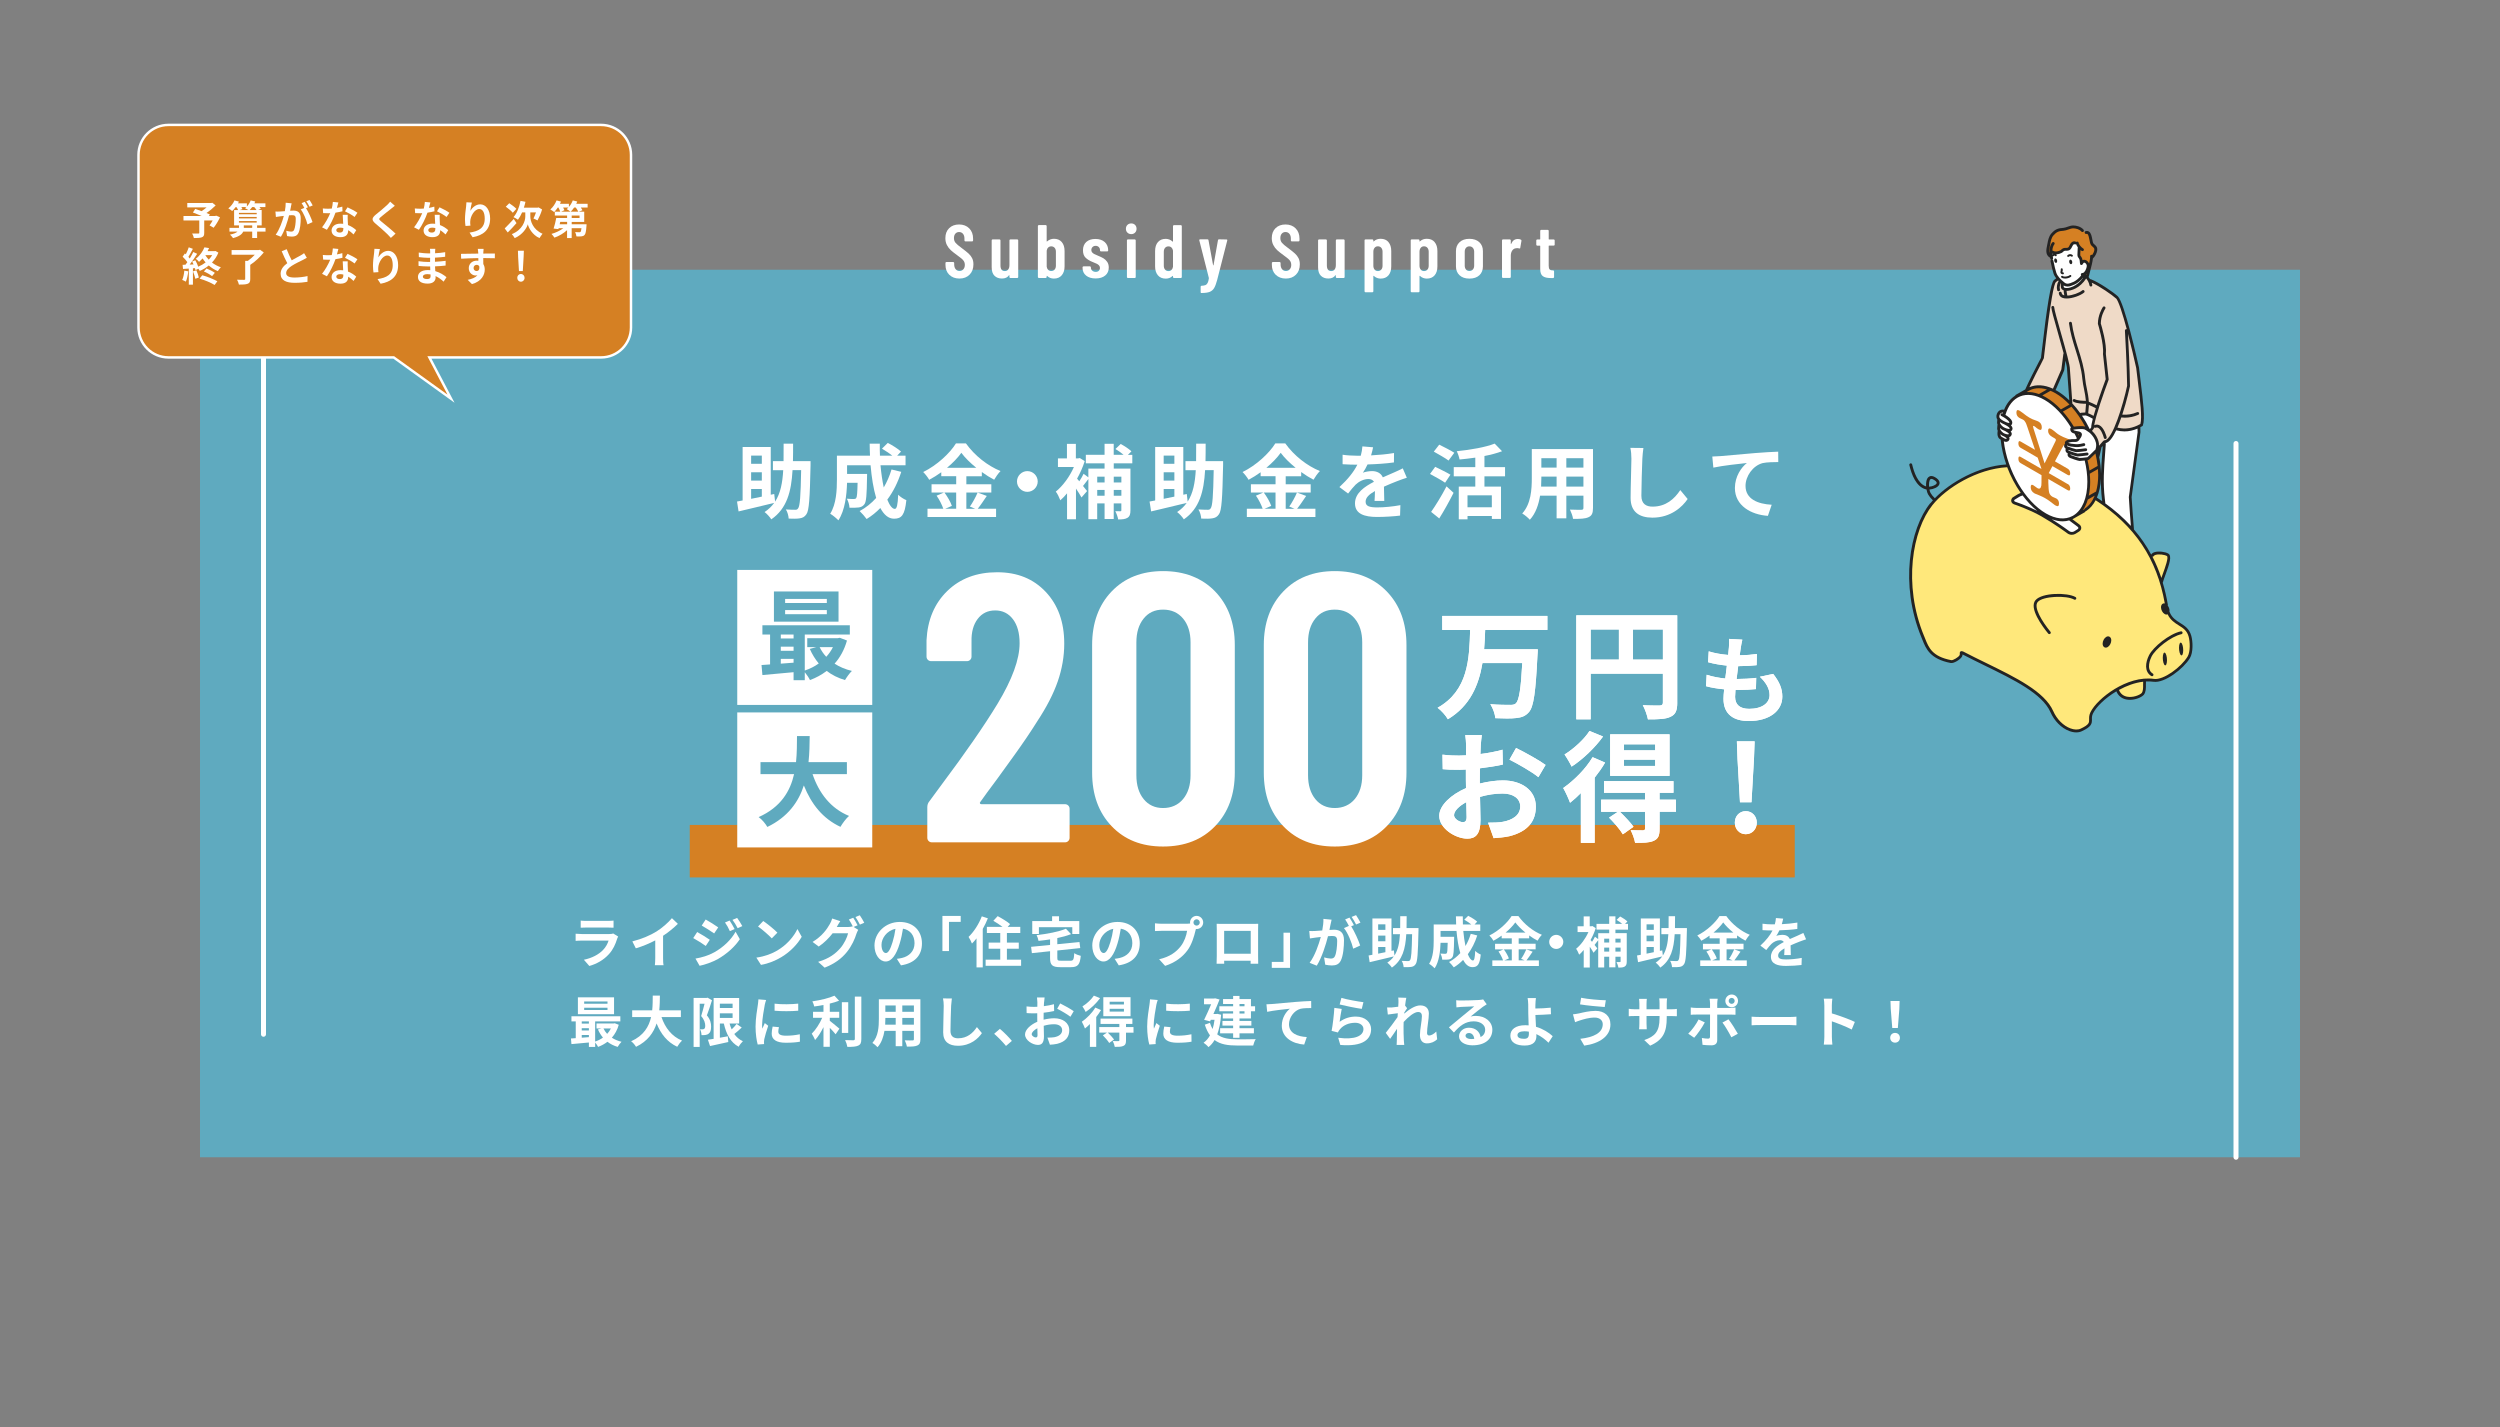 <?xml version="1.0" encoding="UTF-8"?>
<svg id="_14" data-name="14" xmlns="http://www.w3.org/2000/svg" viewBox="0 0 1000 570.8">
  <rect x="0" y="0" width="1000" height="570.8" fill="#808080" stroke="none"/>
  <defs>
    <style>
      .cls-1 {
        fill: #efdac7;
      }

      .cls-2 {
        fill: #fff;
      }

      .cls-3 {
        fill: #ffe87b;
      }

      .cls-4, .cls-5 {
        fill: #d58023;
      }

      .cls-6 {
        fill: #232323;
      }

      .cls-7 {
        fill: #5faabf;
      }

      .cls-5 {
        stroke-miterlimit: 10;
        stroke-width: .99px;
      }

      .cls-5, .cls-8 {
        stroke: #fff;
      }

      .cls-8 {
        fill: none;
        stroke-linecap: round;
        stroke-linejoin: round;
        stroke-width: 2px;
      }
    </style>
  </defs>
  <rect class="cls-7" x="80" y="107.9" width="840" height="355"/>
  <line class="cls-8" x1="105.4" y1="413.7" x2="105.4" y2="107.9"/>
  <line class="cls-8" x1="894.4" y1="462.9" x2="894.4" y2="177.4"/>
  <g>
    <path class="cls-2" d="m379.73,109.93c-1.03-1.01-1.54-2.33-1.54-3.96v-.79c0-.1.03-.19.11-.26.07-.07.16-.11.26-.11h2.75c.1,0,.19.04.26.11.07.07.11.16.11.26v.6c0,.79.2,1.42.59,1.9s.9.72,1.53.72,1.14-.23,1.54-.68c.4-.45.6-1.05.6-1.8,0-.52-.11-.98-.33-1.36s-.53-.75-.94-1.09c-.4-.34-1.05-.83-1.93-1.48-1.01-.73-1.82-1.37-2.43-1.93-.61-.56-1.13-1.24-1.54-2.04-.41-.79-.62-1.72-.62-2.76,0-1.67.5-3,1.51-3.99s2.34-1.48,3.99-1.48,3.02.52,4.05,1.56c1.03,1.04,1.54,2.41,1.54,4.12v.73c0,.1-.04.19-.11.26-.07.07-.16.11-.26.11h-2.72c-.1,0-.19-.04-.26-.11-.07-.07-.11-.16-.11-.26v-.79c0-.79-.2-1.42-.59-1.89-.39-.47-.91-.71-1.56-.71-.6,0-1.1.22-1.48.65-.38.43-.57,1.03-.57,1.8,0,.72.21,1.34.62,1.84s1.22,1.2,2.43,2.08c1.23.91,2.16,1.65,2.78,2.22.62.57,1.11,1.2,1.45,1.89.34.68.51,1.5.51,2.45,0,1.71-.51,3.09-1.54,4.12-1.03,1.04-2.38,1.56-4.05,1.56s-3.02-.5-4.05-1.51Z"/>
    <path class="cls-2" d="m403.88,95.87c.07-.07.16-.11.26-.11h2.78c.1,0,.19.04.26.11.07.07.11.16.11.26v14.71c0,.1-.04.19-.11.26-.07.07-.16.11-.26.11h-2.78c-.1,0-.19-.04-.26-.11s-.11-.16-.11-.26v-.67c0-.06-.02-.1-.06-.12-.04-.02-.08,0-.12.06-.58.87-1.52,1.3-2.81,1.3s-2.22-.37-2.98-1.1-1.13-1.87-1.13-3.4v-10.78c0-.1.04-.19.11-.26.07-.07.16-.11.26-.11h2.78c.1,0,.19.04.26.11.07.07.11.16.11.26v10.03c0,1.51.58,2.27,1.75,2.27.58,0,1.04-.22,1.36-.65.32-.43.48-1.02.48-1.77v-9.88c0-.1.04-.19.11-.26Z"/>
    <path class="cls-2" d="m424.7,96.82c.75.87,1.13,2.06,1.13,3.59v6.13c0,1.49-.37,2.68-1.12,3.56-.75.89-1.79,1.33-3.14,1.33-1.09,0-1.99-.35-2.72-1.06-.04-.04-.08-.05-.12-.03-.04.02-.06.06-.06.12v.36c0,.1-.04.19-.11.26-.07.07-.16.11-.26.11h-2.78c-.1,0-.19-.04-.26-.11s-.11-.16-.11-.26v-20.42c0-.1.04-.19.11-.26s.16-.11.26-.11h2.78c.1,0,.19.04.26.11.07.07.11.16.11.26v6.1c0,.06.03.1.08.11.05.01.11-.02.17-.11.38-.34.81-.59,1.28-.75.47-.16.93-.24,1.37-.24,1.33,0,2.37.43,3.13,1.3Zm-2.85,2.31c-.34-.39-.8-.59-1.36-.59-.48,0-.89.16-1.21.47-.32.31-.52.73-.6,1.25v6.43c.08.52.28.94.6,1.25.32.31.72.47,1.21.47.56,0,1.02-.2,1.36-.59.34-.39.51-.91.51-1.56v-5.59c0-.64-.17-1.16-.51-1.56Z"/>
    <path class="cls-2" d="m434.44,110.23c-.95-.76-1.42-1.8-1.42-3.11v-.21c0-.1.04-.19.11-.26s.16-.11.26-.11h2.6c.1,0,.19.04.26.11s.11.16.11.26v.15c0,.48.19.89.56,1.21.37.32.83.48,1.37.48s.94-.15,1.24-.45.45-.68.45-1.15c0-.4-.13-.74-.39-1.01s-.54-.48-.85-.62-.85-.37-1.63-.7c-1.15-.44-2.09-1.01-2.82-1.69-.74-.68-1.1-1.7-1.1-3.05s.45-2.51,1.34-3.31c.9-.79,2.11-1.19,3.64-1.19s2.81.42,3.73,1.25c.92.84,1.38,1.96,1.38,3.37,0,.1-.04.19-.11.26-.07.07-.16.11-.26.11h-2.54c-.1,0-.19-.04-.26-.11-.07-.07-.11-.16-.11-.26v-.18c0-.48-.17-.89-.5-1.21s-.75-.48-1.25-.48-.94.17-1.25.5c-.31.33-.47.73-.47,1.19,0,.38.12.71.36.97.24.26.51.47.82.62.3.15.81.38,1.51.68.85.34,1.56.68,2.13,1.01.57.33,1.08.81,1.51,1.42.43.61.65,1.38.65,2.28,0,1.35-.47,2.42-1.42,3.2-.95.79-2.23,1.18-3.84,1.18s-2.86-.38-3.81-1.15Z"/>
    <path class="cls-2" d="m450.96,93.05c-.4-.4-.6-.92-.6-1.54s.2-1.14.6-1.54.92-.6,1.54-.6,1.13.2,1.53.6c.39.4.59.92.59,1.54s-.2,1.14-.6,1.54c-.4.4-.91.6-1.51.6s-1.14-.2-1.54-.6Zm-.08,18.05c-.07-.07-.11-.16-.11-.26v-14.71c0-.1.03-.19.11-.26s.16-.11.26-.11h2.78c.1,0,.19.04.26.11.07.07.11.16.11.26v14.71c0,.1-.04.19-.11.26s-.16.11-.26.11h-2.78c-.1,0-.19-.04-.26-.11Z"/>
    <path class="cls-2" d="m469.31,90.16c.07-.07.16-.11.26-.11h2.78c.1,0,.19.04.26.11s.11.16.11.26v20.42c0,.1-.04.19-.11.26s-.16.11-.26.11h-2.78c-.1,0-.19-.04-.26-.11-.07-.07-.11-.16-.11-.26v-.36c0-.06-.02-.1-.06-.12-.04-.02-.08,0-.12.03-.73.71-1.63,1.06-2.72,1.06-1.35,0-2.4-.44-3.14-1.33-.75-.89-1.12-2.07-1.12-3.56v-6.13c0-1.53.38-2.73,1.13-3.59.76-.87,1.8-1.3,3.13-1.3.46,0,.94.09,1.42.26.48.17.92.45,1.3.83.04.04.08.05.12.03.04-.02.06-.06.06-.12v-6.1c0-.1.04-.19.11-.26Zm-.71,17.79c.32-.31.52-.73.6-1.25v-6.43c-.08-.52-.28-.94-.6-1.25-.32-.31-.73-.47-1.21-.47-.56,0-1.02.2-1.36.59-.34.39-.51.91-.51,1.56v5.59c0,.64.17,1.16.51,1.56.34.39.8.59,1.36.59.48,0,.89-.16,1.21-.47Z"/>
    <path class="cls-2" d="m480.32,117.11c-.04-.07-.06-.16-.06-.26v-2.17c0-.1.03-.19.09-.26.06-.07.13-.11.21-.11.67-.02,1.19-.11,1.57-.26.38-.15.69-.44.92-.88.23-.43.4-1.06.5-1.89l-.03-.18-3.81-14.98v-.12c0-.18.11-.27.33-.27h2.96c.24,0,.37.11.39.33l1.84,10c.02.06.05.09.09.09s.07-.03.09-.09l1.78-10c.02-.22.15-.33.39-.33l2.99.06c.28,0,.39.13.33.39l-4.05,15.86c-.38,1.43-.79,2.5-1.21,3.2-.42.7-1.02,1.21-1.78,1.51-.77.3-1.86.45-3.29.45h-.15s-.08-.04-.12-.11Z"/>
    <path class="cls-2" d="m510.29,109.93c-1.03-1.01-1.54-2.33-1.54-3.96v-.79c0-.1.03-.19.11-.26.07-.07.16-.11.26-.11h2.75c.1,0,.19.04.26.11.07.07.11.16.11.26v.6c0,.79.2,1.42.59,1.9s.9.72,1.53.72,1.14-.23,1.54-.68c.4-.45.6-1.05.6-1.8,0-.52-.11-.98-.33-1.36s-.53-.75-.94-1.09c-.4-.34-1.05-.83-1.93-1.48-1.01-.73-1.82-1.37-2.43-1.93-.61-.56-1.13-1.24-1.54-2.04-.41-.79-.62-1.72-.62-2.76,0-1.67.5-3,1.51-3.99s2.34-1.48,3.99-1.48,3.02.52,4.05,1.56c1.03,1.04,1.54,2.41,1.54,4.12v.73c0,.1-.04.19-.11.26-.07.07-.16.11-.26.11h-2.72c-.1,0-.19-.04-.26-.11-.07-.07-.11-.16-.11-.26v-.79c0-.79-.2-1.42-.59-1.89-.39-.47-.91-.71-1.56-.71-.6,0-1.1.22-1.48.65-.38.43-.57,1.03-.57,1.8,0,.72.21,1.34.62,1.84s1.22,1.2,2.43,2.08c1.23.91,2.16,1.65,2.78,2.22.62.57,1.11,1.2,1.45,1.89.34.68.51,1.5.51,2.45,0,1.71-.51,3.09-1.54,4.12-1.03,1.04-2.38,1.56-4.05,1.56s-3.02-.5-4.05-1.51Z"/>
    <path class="cls-2" d="m534.44,95.87c.07-.07.16-.11.26-.11h2.78c.1,0,.19.04.26.11.07.07.11.16.11.26v14.71c0,.1-.04.19-.11.26-.07.07-.16.11-.26.11h-2.78c-.1,0-.19-.04-.26-.11s-.11-.16-.11-.26v-.67c0-.06-.02-.1-.06-.12-.04-.02-.08,0-.12.06-.58.87-1.52,1.3-2.81,1.3s-2.22-.37-2.98-1.1-1.13-1.87-1.13-3.4v-10.78c0-.1.04-.19.11-.26.07-.07.16-.11.26-.11h2.78c.1,0,.19.04.26.11.07.07.11.16.11.26v10.03c0,1.51.58,2.27,1.75,2.27.58,0,1.04-.22,1.36-.65.32-.43.48-1.02.48-1.77v-9.88c0-.1.04-.19.11-.26Z"/>
    <path class="cls-2" d="m555.38,96.84c.75.88,1.12,2.07,1.12,3.58v6.1c0,1.55-.37,2.76-1.12,3.62-.75.87-1.79,1.3-3.14,1.3-.46,0-.94-.09-1.42-.26-.48-.17-.92-.45-1.3-.83-.04-.04-.08-.05-.12-.03-.04.02-.06.06-.06.12v6.1c0,.1-.04.19-.11.26-.07.07-.16.11-.26.11h-2.78c-.1,0-.19-.04-.26-.11s-.11-.16-.11-.26v-20.42c0-.1.03-.19.11-.26s.16-.11.26-.11h2.78c.1,0,.19.04.26.11.07.07.11.16.11.26v.36c0,.06.02.1.08.11.05.01.11-.02.17-.11.71-.64,1.59-.97,2.66-.97,1.35,0,2.4.44,3.14,1.31Zm-2.87,2.28c-.34-.4-.8-.6-1.36-.6s-.98.2-1.31.6c-.33.4-.5.93-.5,1.57v5.59c0,.64.17,1.16.5,1.56s.77.59,1.31.59,1.02-.2,1.36-.59c.34-.39.51-.91.51-1.56v-5.59c0-.64-.17-1.17-.51-1.57Z"/>
    <path class="cls-2" d="m573.84,96.84c.75.88,1.12,2.07,1.12,3.58v6.1c0,1.55-.37,2.76-1.12,3.62-.75.87-1.79,1.3-3.14,1.3-.46,0-.94-.09-1.42-.26-.48-.17-.92-.45-1.3-.83-.04-.04-.08-.05-.12-.03-.04.02-.06.06-.06.12v6.1c0,.1-.04.19-.11.26-.07.07-.16.11-.26.11h-2.78c-.1,0-.19-.04-.26-.11s-.11-.16-.11-.26v-20.42c0-.1.03-.19.11-.26s.16-.11.26-.11h2.78c.1,0,.19.04.26.11.07.07.11.16.11.26v.36c0,.06.02.1.08.11.05.01.11-.02.17-.11.71-.64,1.59-.97,2.66-.97,1.35,0,2.4.44,3.14,1.31Zm-2.87,2.28c-.34-.4-.8-.6-1.36-.6s-.98.2-1.31.6c-.33.4-.5.93-.5,1.57v5.59c0,.64.17,1.16.5,1.56s.77.59,1.31.59,1.02-.2,1.36-.59c.34-.39.51-.91.51-1.56v-5.59c0-.64-.17-1.17-.51-1.57Z"/>
    <path class="cls-2" d="m583.82,110.11c-.96-.89-1.44-2.08-1.44-3.59v-6.07c0-1.49.48-2.68,1.45-3.58s2.28-1.34,3.93-1.34,2.99.45,3.96,1.34c.97.9,1.45,2.09,1.45,3.58v6.07c0,1.51-.48,2.71-1.43,3.59-.96.89-2.28,1.33-3.97,1.33s-2.99-.44-3.94-1.33Zm5.32-2.31c.35-.39.53-.91.53-1.56v-5.56c0-.62-.18-1.14-.53-1.54-.35-.4-.81-.6-1.38-.6s-1.02.2-1.36.59-.51.91-.51,1.56v5.56c0,.64.17,1.16.51,1.56s.8.59,1.36.59,1.02-.2,1.38-.59Z"/>
    <path class="cls-2" d="m608.4,95.89c.16.1.22.25.18.45l-.48,2.81c-.02.24-.16.31-.42.21-.28-.08-.54-.12-.79-.12s-.46.03-.66.09c-.56.08-1.02.4-1.38.95-.35.55-.53,1.21-.53,1.98v8.55c0,.1-.04.19-.11.26-.07.07-.16.11-.26.11h-2.78c-.1,0-.19-.04-.26-.11s-.11-.16-.11-.26v-14.68c0-.1.04-.19.11-.26.07-.07.16-.11.26-.11h2.78c.1,0,.19.04.26.11.07.07.11.16.11.26v1.39c0,.08.02.13.06.14.04.01.07-.03.09-.11.54-1.31,1.43-1.96,2.66-1.96.54,0,.97.1,1.27.3Z"/>
    <path class="cls-2" d="m621.76,98.14c-.07.07-.16.11-.26.11h-1.87c-.1,0-.15.05-.15.15v7.91c0,.71.13,1.19.39,1.46.26.27.65.4,1.18.38h.21c.1,0,.19.04.26.11.07.07.11.16.11.26v2.33c0,.1-.04.19-.11.26-.07.07-.16.11-.26.11h-1.03c-1.37,0-2.4-.25-3.1-.75-.69-.5-1.04-1.45-1.04-2.84v-9.21c0-.1-.05-.15-.15-.15h-1.06c-.1,0-.19-.04-.26-.11s-.11-.16-.11-.26v-1.75c0-.1.04-.19.11-.26.07-.07.16-.11.26-.11h1.06c.1,0,.15-.05.15-.15v-3.32c0-.1.04-.19.11-.26.07-.07.16-.11.26-.11h2.66c.1,0,.19.04.26.11s.11.16.11.26v3.32c0,.1.05.15.15.15h1.87c.1,0,.19.04.26.11.07.07.11.16.11.26v1.75c0,.1-.04.19-.11.26Z"/>
  </g>
  <path class="cls-5" d="m240.43,49.97H67.37c-6.61,0-11.97,5.36-11.97,11.97v69.06c0,6.61,5.36,11.97,11.97,11.97h90.11l22.92,16.5-8.64-16.5h68.67c6.61,0,11.97-5.36,11.97-11.97V61.94c0-6.61-5.36-11.97-11.97-11.97Z"/>
  <g>
    <path class="cls-2" d="m324.22,186.14c-.29,13.29-.58,18.06-1.65,19.55-.75,1.1-1.52,1.46-2.69,1.65-1.04.19-2.72.16-4.41.1-.06-1.04-.45-2.66-1.13-3.66,1.59.1,3.05.13,3.76.13.52,0,.84-.1,1.13-.55.75-.88,1.04-4.9,1.23-15.3h-3.44c-.49,8.56-2.24,15.37-8.5,19.68-.58-.94-1.78-2.24-2.69-2.92,1.59-1.07,2.85-2.27,3.83-3.66-4.96,1.23-10.28,2.46-14.23,3.41l-.62-3.96c.65-.13,1.43-.26,2.24-.42v-21.4h11.25v19.1l1.39-.29.36,3.05c2.17-3.37,2.95-7.55,3.24-12.58h-4.12v-3.63h4.25c.03-2.21.03-4.51.03-6.97h3.79c0,2.43,0,4.77-.06,6.97h7.04v1.72Zm-23.77-3.89v3.28h4.28v-3.28h-4.28Zm4.28,6.65h-4.28v3.34h4.28v-3.34Zm-4.28,10.63c1.36-.26,2.79-.58,4.28-.88v-3.05h-4.28v3.92Z"/>
    <path class="cls-2" d="m360.5,188.74c-1.33,4.21-3.24,7.98-5.58,11.12.94,2.33,1.98,3.7,3.02,3.7.78,0,1.17-1.62,1.33-5.67.88.91,2.24,1.75,3.27,2.17-.62,6-1.91,7.42-4.93,7.42-2.27,0-4.05-1.62-5.48-4.28-1.65,1.72-3.47,3.18-5.48,4.41-.58-.84-1.98-2.43-2.79-3.18,2.5-1.36,4.73-3.15,6.61-5.25-1.1-3.66-1.82-8.2-2.24-13.07h-9.4v3.47h8.01s-.03,1-.03,1.46c-.1,6.81-.29,9.7-1.04,10.64-.62.84-1.26,1.13-2.24,1.3-.84.13-2.24.13-3.73.1-.06-1.13-.49-2.63-1.07-3.6,1.17.1,2.27.13,2.79.13.45,0,.71-.07.97-.39.32-.45.45-2.01.55-6.1h-4.22c-.13,4.73-.81,11.06-3.47,15.01-.68-.75-2.4-2.17-3.27-2.63,2.46-3.89,2.69-9.53,2.69-13.75v-9.47h13.23c-.06-1.59-.13-3.18-.13-4.8h4.05c-.03,1.62,0,3.21.06,4.8h4.96c-1.2-.97-2.82-2.01-4.15-2.82l2.33-2.3c1.78.91,4.15,2.4,5.29,3.47l-1.56,1.65h3.37v3.83h-10.02c.29,3.24.75,6.29,1.3,8.88,1.26-2.17,2.33-4.57,3.11-7.2l3.86.94Z"/>
    <path class="cls-2" d="m394.73,198.37c-1.23,1.78-2.5,3.76-3.63,5.12h7.33v3.31h-27.43v-3.31h6.32c-.49-1.46-1.56-3.63-2.69-5.22l2.95-1.26h-4.96v-3.31h9.86v-3.21h-5.97v-1.59c-1.52,1.1-3.18,2.14-4.83,3.02-.49-.91-1.56-2.3-2.4-3.11,5.51-2.69,10.7-7.55,13.1-11.45h3.99c3.5,4.9,8.72,8.98,13.85,11.06-.97.97-1.85,2.27-2.56,3.47-1.62-.84-3.31-1.91-4.93-3.08v1.69h-6.19v3.21h9.99v3.31h-9.99v6.49h3.53l-2.11-.88c1.07-1.52,2.37-3.89,3.08-5.61l3.7,1.36Zm-16.96-1.36c1.23,1.65,2.5,3.86,2.98,5.35l-2.66,1.13h4.38v-6.49h-4.7Zm12.74-9.89c-2.4-1.95-4.54-4.05-5.97-6-1.39,1.95-3.4,4.05-5.74,6h11.71Z"/>
    <path class="cls-2" d="m415.09,192.59c0,2.27-1.88,4.15-4.15,4.15s-4.15-1.88-4.15-4.15,1.88-4.15,4.15-4.15,4.15,1.88,4.15,4.15Z"/>
    <path class="cls-2" d="m445.5,185.33v2.11h6.68v16.67c0,1.52-.26,2.43-1.2,3.02-.91.55-2.11.65-3.7.65-.16-.94-.68-2.43-1.17-3.31.84.03,1.72.03,2.01.03.32,0,.42-.1.42-.45v-2.69h-3.05v6.23h-3.66v-6.23h-2.95v6.32h-3.53v-16.08c-.75.97-1.49,1.98-2.14,2.79l1.62,2.04-2.24,2.56c-.49-.94-1.33-2.27-2.2-3.57v12.29h-3.57v-10.38c-.88,1.07-1.78,2.01-2.69,2.79-.36-.97-1.23-2.85-1.82-3.47,2.79-2.24,5.58-6,7.26-9.86h-6.39v-3.44h3.6v-5.8h3.57v5.8h.91l.68-.13,1.95,1.23c-.75,2.4-1.82,4.8-3.05,7,.26.32.55.68.88,1.07.65-.97,1.33-2.14,1.72-3.01l1.91,1.43v-3.5h6.48v-2.11h-7.49v-3.4h7.49v-4.41h3.66v4.41h3.96c-.94-.81-2.21-1.69-3.27-2.33l2.11-2.01c1.46.78,3.37,2.01,4.28,2.95l-1.39,1.39h1.75v3.4h-7.43Zm-6.61,5.35v2.3h2.95v-2.3h-2.95Zm2.95,7.62v-2.33h-2.95v2.33h2.95Zm3.66-7.62v2.3h3.05v-2.3h-3.05Zm3.05,7.62v-2.33h-3.05v2.33h3.05Z"/>
    <path class="cls-2" d="m489.24,186.14c-.29,13.29-.58,18.06-1.65,19.55-.75,1.1-1.52,1.46-2.69,1.65-1.04.19-2.72.16-4.41.1-.06-1.04-.45-2.66-1.13-3.66,1.59.1,3.05.13,3.76.13.52,0,.84-.1,1.13-.55.75-.88,1.04-4.9,1.23-15.3h-3.44c-.49,8.56-2.24,15.37-8.5,19.68-.58-.94-1.78-2.24-2.69-2.92,1.59-1.07,2.85-2.27,3.83-3.66-4.96,1.23-10.28,2.46-14.23,3.41l-.62-3.96c.65-.13,1.43-.26,2.24-.42v-21.4h11.25v19.1l1.39-.29.36,3.05c2.17-3.37,2.95-7.55,3.24-12.58h-4.12v-3.63h4.25c.03-2.21.03-4.51.03-6.97h3.79c0,2.43,0,4.77-.06,6.97h7.04v1.72Zm-23.77-3.89v3.28h4.28v-3.28h-4.28Zm4.28,6.65h-4.28v3.34h4.28v-3.34Zm-4.28,10.63c1.36-.26,2.79-.58,4.28-.88v-3.05h-4.28v3.92Z"/>
    <path class="cls-2" d="m522.47,198.37c-1.23,1.78-2.5,3.76-3.63,5.12h7.33v3.31h-27.43v-3.31h6.32c-.49-1.46-1.56-3.63-2.69-5.22l2.95-1.26h-4.96v-3.31h9.86v-3.21h-5.97v-1.59c-1.52,1.1-3.18,2.14-4.83,3.02-.49-.91-1.56-2.3-2.4-3.11,5.51-2.69,10.7-7.55,13.1-11.45h3.99c3.5,4.9,8.72,8.98,13.85,11.06-.97.97-1.85,2.27-2.56,3.47-1.62-.84-3.31-1.91-4.93-3.08v1.69h-6.19v3.21h9.99v3.31h-9.99v6.49h3.53l-2.11-.88c1.07-1.52,2.37-3.89,3.08-5.61l3.7,1.36Zm-16.96-1.36c1.23,1.65,2.5,3.86,2.98,5.35l-2.66,1.13h4.38v-6.49h-4.7Zm12.74-9.89c-2.4-1.95-4.54-4.05-5.97-6-1.39,1.95-3.41,4.05-5.74,6h11.71Z"/>
    <path class="cls-2" d="m548.43,182.15c3.08-.16,6.32-.45,9.18-.94l-.03,3.76c-3.08.45-7.07.71-10.57.81-.55,1.2-1.2,2.37-1.85,3.31.84-.39,2.59-.65,3.66-.65,1.98,0,3.6.84,4.31,2.5,1.69-.78,3.05-1.33,4.38-1.91,1.26-.55,2.4-1.07,3.6-1.69l1.62,3.76c-1.04.29-2.76.94-3.86,1.36-1.46.58-3.31,1.3-5.29,2.21.03,1.82.1,4.21.13,5.71h-3.89c.1-.97.13-2.53.16-3.96-2.43,1.39-3.73,2.66-3.73,4.28,0,1.78,1.52,2.27,4.7,2.27,2.76,0,6.36-.36,9.21-.91l-.13,4.18c-2.14.29-6.13.55-9.18.55-5.09,0-8.85-1.23-8.85-5.42s3.89-6.74,7.59-8.66c-.49-.81-1.36-1.1-2.27-1.1-1.82,0-3.83,1.04-5.06,2.24-.97.97-1.91,2.14-3.02,3.57l-3.47-2.59c3.41-3.15,5.71-6.03,7.17-8.95h-.42c-1.33,0-3.7-.07-5.48-.19v-3.79c1.65.26,4.05.39,5.71.39h1.56c.36-1.3.58-2.56.65-3.73l4.28.36c-.16.81-.39,1.88-.81,3.24Z"/>
    <path class="cls-2" d="m578.03,193.08c-1.33-.94-4.12-2.46-6.03-3.5l2.08-2.85c1.78.88,4.67,2.27,6.1,3.15l-2.14,3.21Zm-5.58,11.67c1.72-2.43,4.21-6.45,6.16-10.21l2.82,2.59c-1.72,3.41-3.76,7.1-5.74,10.25l-3.24-2.63Zm6.97-20.53c-1.26-.97-4.02-2.5-5.9-3.57l2.17-2.79c1.82.91,4.64,2.33,6.03,3.24l-2.3,3.11Zm14.36,6.32v4.09h6.62v12.94h-3.66v-1.17h-9.73v1.33h-3.5v-13.1h6.61v-4.09h-8.62v-3.7h8.62v-3.79c-2.11.32-4.28.55-6.29.75-.16-.94-.68-2.43-1.13-3.31,5.51-.55,11.61-1.62,15.17-3.05l2.95,3.05c-2.08.78-4.51,1.43-7.04,1.91v4.44h8.24v3.7h-8.24Zm2.95,7.59h-9.73v4.77h9.73v-4.77Z"/>
    <path class="cls-2" d="m637.2,203.16c0,2.08-.45,3.11-1.75,3.7-1.33.65-3.31.71-6.23.68-.13-1.04-.75-2.69-1.23-3.7,1.82.1,3.96.07,4.54.07.62,0,.84-.2.84-.78v-4.86h-6.84v9.05h-3.89v-9.05h-6.61c-.58,3.54-1.75,7.1-4.09,9.63-.62-.71-2.17-2.04-3.05-2.5,3.53-3.89,3.83-9.66,3.83-14.2v-11.58h24.48v23.54Zm-14.56-8.53v-3.99h-6.1v.58c0,1.04-.03,2.21-.1,3.41h6.19Zm-6.1-11.35v3.76h6.1v-3.76h-6.1Zm16.83,0h-6.84v3.76h6.84v-3.76Zm0,11.35v-3.99h-6.84v3.99h6.84Z"/>
    <path class="cls-2" d="m656.94,183.52c-.13,3.5-.39,10.76-.39,14.79,0,3.27,1.95,4.34,4.47,4.34,5.35,0,8.75-3.08,11.09-6.62l2.95,3.57c-2.08,3.11-6.68,7.46-14.07,7.46-5.32,0-8.75-2.33-8.75-7.88,0-4.34.32-12.87.32-15.66,0-1.52-.13-3.08-.42-4.38l5.22.06c-.19,1.36-.36,3.02-.42,4.31Z"/>
    <path class="cls-2" d="m688.13,182.45c2.69-.23,8.04-.71,13.97-1.23,3.34-.26,6.91-.49,9.18-.55l.03,4.15c-1.75.03-4.54.03-6.26.42-3.92,1.04-6.84,5.25-6.84,9.11,0,5.32,4.99,7.26,10.47,7.55l-1.52,4.44c-6.78-.45-13.2-4.12-13.2-11.12,0-4.67,2.63-8.37,4.8-10.02-3.05.32-9.66,1.04-13.42,1.85l-.42-4.44c1.3-.03,2.56-.1,3.21-.16Z"/>
  </g>
  <g>
    <path class="cls-2" d="m246.85,375.55c-.66,2.13-1.61,4.27-3.26,6.09-2.22,2.46-5.04,3.96-7.86,4.75l-2.18-2.49c3.3-.68,5.94-2.13,7.61-3.85,1.19-1.21,1.87-2.57,2.27-3.81h-10.63c-.53,0-1.63.02-2.55.11v-2.86c.92.07,1.87.13,2.55.13h10.89c.7,0,1.3-.09,1.61-.22l1.96,1.21c-.15.29-.33.68-.42.92Zm-12.28-7.2h8.47c.68,0,1.76-.02,2.38-.11v2.84c-.59-.04-1.63-.07-2.42-.07h-8.43c-.7,0-1.65.02-2.29.07v-2.84c.62.09,1.54.11,2.29.11Z"/>
    <path class="cls-2" d="m262.56,372.62c2.27-1.41,4.77-3.61,6.21-5.35l2.38,2.27c-1.67,1.65-3.78,3.37-5.92,4.77v8.89c0,.97.04,2.33.2,2.88h-3.48c.09-.53.15-1.91.15-2.88v-7.04c-2.27,1.19-5.06,2.38-7.77,3.17l-1.39-2.77c3.94-1.01,7.17-2.44,9.62-3.94Z"/>
    <path class="cls-2" d="m283.92,375.92l-1.61,2.46c-1.25-.88-3.54-2.35-5.02-3.15l1.58-2.42c1.5.79,3.92,2.31,5.04,3.1Zm1.76,5.02c3.74-2.09,6.82-5.1,8.56-8.25l1.69,2.99c-2.02,3.06-5.15,5.83-8.74,7.92-2.24,1.25-5.41,2.35-7.35,2.71l-1.65-2.88c2.46-.42,5.11-1.17,7.48-2.49Zm1.61-9.99l-1.63,2.42c-1.23-.86-3.52-2.33-4.97-3.15l1.58-2.42c1.45.79,3.87,2.33,5.02,3.15Zm6.56.68l-1.91.81c-.64-1.39-1.14-2.33-1.94-3.45l1.85-.77c.62.92,1.5,2.4,2,3.41Zm3.08-1.19l-1.87.84c-.7-1.39-1.25-2.24-2.07-3.34l1.87-.77c.68.88,1.54,2.31,2.07,3.28Z"/>
    <path class="cls-2" d="m310.96,380.17c3.76-2.22,6.62-5.59,8.01-8.56l1.72,3.1c-1.67,2.97-4.6,6.01-8.14,8.14-2.22,1.34-5.06,2.57-8.16,3.1l-1.85-2.9c3.43-.48,6.29-1.61,8.43-2.88Zm0-7.11l-2.24,2.29c-1.14-1.23-3.89-3.63-5.5-4.75l2.07-2.2c1.54,1.03,4.4,3.32,5.68,4.67Z"/>
    <path class="cls-2" d="m343.06,370.11l-1.63.68,1.87,1.14c-.24.42-.55,1.03-.73,1.58-.59,1.96-1.85,4.88-3.85,7.33-2.09,2.57-4.73,4.58-8.87,6.23l-2.6-2.33c4.49-1.34,6.93-3.26,8.87-5.46,1.5-1.69,2.77-4.36,3.12-5.98h-6.18c-1.47,1.91-3.39,3.85-5.57,5.32l-2.46-1.85c3.85-2.33,5.79-5.19,6.86-7.08.33-.53.79-1.54.99-2.29l3.23,1.06c-.53.77-1.1,1.76-1.34,2.24-.02.04-.04.07-.07.11h4.4c.68,0,1.43-.11,1.91-.26l.15.09c-.44-.88-1.06-2.05-1.61-2.84l1.74-.7c.55.79,1.34,2.2,1.74,3.01Zm2.64-1.01l-1.74.75c-.46-.92-1.17-2.2-1.78-3.04l1.74-.7c.57.81,1.39,2.22,1.78,2.99Z"/>
    <path class="cls-2" d="m360.39,386.15l-1.65-2.62c.84-.09,1.45-.22,2.05-.35,2.82-.66,5.02-2.68,5.02-5.9,0-3.04-1.65-5.3-4.62-5.81-.31,1.87-.68,3.89-1.32,5.96-1.32,4.44-3.21,7.17-5.61,7.17s-4.47-2.68-4.47-6.4c0-5.08,4.4-9.42,10.1-9.42s8.89,3.78,8.89,8.58-2.84,7.92-8.38,8.78Zm-6.05-4.93c.92,0,1.78-1.39,2.68-4.36.51-1.63.92-3.5,1.17-5.33-3.63.75-5.59,3.96-5.59,6.38,0,2.22.88,3.3,1.74,3.3Z"/>
    <path class="cls-2" d="m384.28,366.37v2.38h-4.69v11.68h-2.62v-14.06h7.3Z"/>
    <path class="cls-2" d="m395.15,367.32c-.57,1.41-1.25,2.86-2.05,4.25v15.4h-2.49v-11.62c-.59.77-1.21,1.45-1.83,2.07-.24-.62-.92-2.05-1.36-2.66,2.09-1.98,4.11-5.1,5.3-8.23l2.42.79Zm13.29,16.55v2.46h-14.19v-2.46h5.85v-4.38h-4.64v-2.46h4.64v-3.83h-5.35v-2.46h6.25c-1.08-.84-2.51-1.76-3.67-2.42l1.74-1.87c1.63.86,3.87,2.22,4.97,3.19l-.97,1.1h5.04v2.46h-5.35v3.83h4.75v2.46h-4.75v4.38h5.68Z"/>
    <path class="cls-2" d="m428.15,384.3c1.19,0,1.39-.46,1.56-3.04.59.46,1.8.9,2.6,1.08-.35,3.54-1.17,4.53-3.94,4.53h-4.25c-3.21,0-4.09-.84-4.09-3.65v-2.73l-7.28.77-.31-2.53,7.59-.75v-2.22c-1.56.24-3.12.44-4.62.59-.09-.66-.46-1.69-.77-2.29,4.29-.51,8.91-1.36,11.73-2.57l2.05,2.16c-1.61.64-3.5,1.17-5.5,1.58v2.46l8.87-.88.31,2.42-9.17.97v2.97c0,.99.2,1.12,1.5,1.12h3.74Zm-12.59-10.71h-2.66v-5.17h7.94v-1.91h2.77v1.91h8.1v5.17h-2.79v-2.71h-13.36v2.71Z"/>
    <path class="cls-2" d="m447.51,386.15l-1.65-2.62c.84-.09,1.45-.22,2.05-.35,2.82-.66,5.02-2.68,5.02-5.9,0-3.04-1.65-5.3-4.62-5.81-.31,1.87-.68,3.89-1.32,5.96-1.32,4.44-3.21,7.17-5.61,7.17s-4.47-2.68-4.47-6.4c0-5.08,4.4-9.42,10.1-9.42s8.89,3.78,8.89,8.58-2.84,7.92-8.38,8.78Zm-6.05-4.93c.92,0,1.78-1.39,2.68-4.36.51-1.63.92-3.5,1.17-5.33-3.63.75-5.59,3.96-5.59,6.38,0,2.22.88,3.3,1.74,3.3Z"/>
    <path class="cls-2" d="m478.66,366.35c1.43,0,2.62,1.19,2.62,2.64s-1.19,2.62-2.62,2.62c-.09,0-.2,0-.29-.02-.07.24-.11.46-.18.66-.51,2.16-1.45,5.57-3.3,8.01-1.98,2.64-4.93,4.82-8.84,6.09l-2.4-2.64c4.36-1.01,6.84-2.93,8.62-5.17,1.45-1.83,2.29-4.31,2.57-6.21h-10.23c-1.01,0-2.07.04-2.62.09v-3.1c.64.09,1.89.18,2.62.18h10.19c.31,0,.79-.02,1.25-.09-.02-.13-.04-.26-.04-.42,0-1.45,1.19-2.64,2.64-2.64Zm0,3.89c.68,0,1.25-.57,1.25-1.25s-.57-1.28-1.25-1.28-1.28.57-1.28,1.28.57,1.25,1.28,1.25Z"/>
    <path class="cls-2" d="m489,369.56h12.1c.55,0,1.39,0,2.18-.04-.04.66-.04,1.47-.04,2.13v10.78c0,.86.04,2.97.04,3.06h-3.04s.02-.55.02-1.19h-10.6c.02.62.02,1.12.02,1.19h-3.04c0-.11.07-2.02.07-3.08v-10.76c0-.62,0-1.52-.04-2.13.9.02,1.74.04,2.33.04Zm.66,11.93h10.63v-9.13h-10.63v9.13Z"/>
    <path class="cls-2" d="m508.71,387.14v-2.38h4.69v-11.68h2.62v14.06h-7.3Z"/>
    <path class="cls-2" d="m532.23,369.71c-.13.66-.31,1.47-.46,2.27.75-.04,1.39-.09,1.85-.09,2.33,0,3.98,1.03,3.98,4.2,0,2.6-.31,6.16-1.25,8.08-.73,1.54-1.94,2.02-3.61,2.02-.84,0-1.89-.15-2.64-.31l-.46-2.91c.84.24,2.11.46,2.68.46.75,0,1.3-.22,1.65-.95.59-1.25.9-3.92.9-6.09,0-1.76-.77-2-2.13-2-.35,0-.9.04-1.54.09-.84,3.34-2.46,8.56-4.49,11.79l-2.86-1.14c2.13-2.88,3.65-7.33,4.47-10.34-.79.09-1.5.18-1.89.22-.64.11-1.78.26-2.46.37l-.26-2.99c.81.07,1.54.02,2.35,0,.68-.02,1.72-.09,2.84-.2.31-1.65.51-3.26.46-4.64l3.28.33c-.13.57-.29,1.28-.4,1.83Zm9.33.35l-1.08.46c1.32,2.05,2.97,5.72,3.59,7.68l-2.79,1.28c-.57-2.44-2.13-6.31-3.7-8.25l1.98-.86c-.44-.84-.99-1.89-1.5-2.6l1.74-.73c.55.81,1.34,2.2,1.76,3.01Zm2.62-1.01l-1.74.75c-.46-.9-1.17-2.2-1.78-3.04l1.76-.7c.57.84,1.39,2.22,1.76,2.99Z"/>
    <path class="cls-2" d="m567.39,372.38c-.2,9.02-.4,12.26-1.12,13.27-.51.75-1.03.99-1.83,1.12-.7.13-1.85.11-2.99.07-.04-.7-.31-1.8-.77-2.49,1.08.07,2.07.09,2.55.09.35,0,.57-.07.77-.37.51-.59.7-3.32.84-10.39h-2.33c-.33,5.81-1.52,10.43-5.76,13.36-.4-.64-1.21-1.52-1.83-1.98,1.08-.73,1.94-1.54,2.6-2.49-3.37.84-6.97,1.67-9.66,2.31l-.42-2.68c.44-.09.97-.18,1.52-.29v-14.52h7.63v12.96l.95-.2.24,2.07c1.47-2.29,2-5.13,2.2-8.54h-2.79v-2.46h2.88c.02-1.5.02-3.06.02-4.73h2.57c0,1.65,0,3.23-.04,4.73h4.78v1.17Zm-16.13-2.64v2.22h2.9v-2.22h-2.9Zm2.9,4.51h-2.9v2.27h2.9v-2.27Zm-2.9,7.22c.92-.18,1.89-.4,2.9-.59v-2.07h-2.9v2.66Z"/>
    <path class="cls-2" d="m590.91,374.14c-.9,2.86-2.2,5.41-3.78,7.55.64,1.58,1.34,2.51,2.05,2.51.53,0,.79-1.1.9-3.85.59.62,1.52,1.19,2.22,1.47-.42,4.07-1.3,5.04-3.34,5.04-1.54,0-2.75-1.1-3.72-2.9-1.12,1.17-2.35,2.16-3.72,2.99-.4-.57-1.34-1.65-1.89-2.16,1.69-.92,3.21-2.13,4.49-3.56-.75-2.49-1.23-5.57-1.52-8.87h-6.38v2.35h5.44s-.02.68-.02.99c-.07,4.62-.2,6.58-.7,7.22-.42.57-.86.77-1.52.88-.57.09-1.52.09-2.53.07-.04-.77-.33-1.78-.73-2.44.79.07,1.54.09,1.89.09.31,0,.48-.04.66-.26.22-.31.31-1.36.37-4.14h-2.86c-.09,3.21-.55,7.5-2.35,10.19-.46-.51-1.63-1.47-2.22-1.78,1.67-2.64,1.83-6.47,1.83-9.33v-6.42h8.98c-.04-1.08-.09-2.16-.09-3.26h2.75c-.02,1.1,0,2.18.04,3.26h3.37c-.81-.66-1.91-1.36-2.82-1.91l1.58-1.56c1.21.62,2.82,1.63,3.59,2.35l-1.06,1.12h2.29v2.6h-6.8c.2,2.2.51,4.27.88,6.03.86-1.47,1.58-3.1,2.11-4.88l2.62.64Z"/>
    <path class="cls-2" d="m613.04,380.67c-.84,1.21-1.69,2.55-2.46,3.48h4.97v2.24h-18.62v-2.24h4.29c-.33-.99-1.06-2.46-1.83-3.54l2-.86h-3.37v-2.24h6.69v-2.18h-4.05v-1.08c-1.03.75-2.16,1.45-3.28,2.05-.33-.62-1.06-1.56-1.63-2.11,3.74-1.83,7.26-5.13,8.89-7.77h2.71c2.38,3.32,5.92,6.1,9.4,7.5-.66.66-1.25,1.54-1.74,2.35-1.1-.57-2.24-1.3-3.34-2.09v1.14h-4.2v2.18h6.78v2.24h-6.78v4.4h2.4l-1.43-.59c.73-1.03,1.61-2.64,2.09-3.81l2.51.92Zm-11.51-.92c.84,1.12,1.69,2.62,2.02,3.63l-1.8.77h2.97v-4.4h-3.19Zm8.65-6.71c-1.63-1.32-3.08-2.75-4.05-4.07-.95,1.32-2.31,2.75-3.89,4.07h7.94Z"/>
    <path class="cls-2" d="m625.32,376.76c0,1.54-1.28,2.82-2.82,2.82s-2.82-1.28-2.82-2.82,1.28-2.82,2.82-2.82,2.82,1.28,2.82,2.82Z"/>
    <path class="cls-2" d="m646.17,371.83v1.43h4.53v11.31c0,1.03-.18,1.65-.81,2.05-.62.37-1.43.44-2.51.44-.11-.64-.46-1.65-.79-2.24.57.02,1.17.02,1.36.02.22,0,.29-.07.29-.31v-1.83h-2.07v4.22h-2.49v-4.22h-2v4.29h-2.4v-10.91c-.51.66-1.01,1.34-1.45,1.89l1.1,1.39-1.52,1.74c-.33-.64-.9-1.54-1.5-2.42v8.34h-2.42v-7.04c-.59.73-1.21,1.36-1.83,1.89-.24-.66-.84-1.94-1.23-2.35,1.89-1.52,3.79-4.07,4.93-6.69h-4.33v-2.33h2.44v-3.94h2.42v3.94h.62l.46-.09,1.32.84c-.51,1.63-1.23,3.26-2.07,4.75.18.22.37.46.59.73.44-.66.9-1.45,1.17-2.05l1.3.97v-2.38h4.4v-1.43h-5.08v-2.31h5.08v-2.99h2.49v2.99h2.68c-.64-.55-1.5-1.14-2.22-1.58l1.43-1.36c.99.53,2.29,1.36,2.9,2l-.95.95h1.19v2.31h-5.04Zm-4.49,3.63v1.56h2v-1.56h-2Zm2,5.17v-1.58h-2v1.58h2Zm2.49-5.17v1.56h2.07v-1.56h-2.07Zm2.07,5.17v-1.58h-2.07v1.58h2.07Z"/>
    <path class="cls-2" d="m674.75,372.38c-.2,9.02-.4,12.26-1.12,13.27-.51.75-1.03.99-1.83,1.12-.7.13-1.85.11-2.99.07-.04-.7-.31-1.8-.77-2.49,1.08.07,2.07.09,2.55.09.35,0,.57-.07.77-.37.51-.59.7-3.32.84-10.39h-2.33c-.33,5.81-1.52,10.43-5.76,13.36-.4-.64-1.21-1.52-1.83-1.98,1.08-.73,1.94-1.54,2.6-2.49-3.37.84-6.97,1.67-9.66,2.31l-.42-2.68c.44-.09.97-.18,1.52-.29v-14.52h7.63v12.96l.95-.2.24,2.07c1.47-2.29,2-5.13,2.2-8.54h-2.79v-2.46h2.88c.02-1.5.02-3.06.02-4.73h2.57c0,1.65,0,3.23-.04,4.73h4.78v1.17Zm-16.13-2.64v2.22h2.9v-2.22h-2.9Zm2.9,4.51h-2.9v2.27h2.9v-2.27Zm-2.9,7.22c.92-.18,1.89-.4,2.9-.59v-2.07h-2.9v2.66Z"/>
    <path class="cls-2" d="m696.2,380.67c-.84,1.21-1.69,2.55-2.46,3.48h4.97v2.24h-18.62v-2.24h4.29c-.33-.99-1.06-2.46-1.83-3.54l2-.86h-3.37v-2.24h6.69v-2.18h-4.05v-1.08c-1.03.75-2.16,1.45-3.28,2.05-.33-.62-1.06-1.56-1.63-2.11,3.74-1.83,7.26-5.13,8.89-7.77h2.71c2.38,3.32,5.92,6.1,9.4,7.5-.66.66-1.25,1.54-1.74,2.35-1.1-.57-2.24-1.3-3.34-2.09v1.14h-4.2v2.18h6.78v2.24h-6.78v4.4h2.4l-1.43-.59c.73-1.03,1.61-2.64,2.09-3.81l2.51.92Zm-11.51-.92c.84,1.12,1.69,2.62,2.02,3.63l-1.8.77h2.97v-4.4h-3.19Zm8.65-6.71c-1.63-1.32-3.08-2.75-4.05-4.07-.95,1.32-2.31,2.75-3.89,4.07h7.94Z"/>
    <path class="cls-2" d="m712.72,369.67c2.09-.11,4.29-.31,6.23-.64l-.02,2.55c-2.09.31-4.8.48-7.17.55-.38.81-.81,1.61-1.25,2.24.57-.26,1.76-.44,2.49-.44,1.34,0,2.44.57,2.93,1.69,1.14-.53,2.07-.9,2.97-1.3.86-.37,1.63-.73,2.44-1.14l1.1,2.55c-.7.2-1.87.64-2.62.92-.99.4-2.24.88-3.59,1.5.02,1.23.07,2.86.09,3.87h-2.64c.07-.66.09-1.72.11-2.68-1.65.95-2.53,1.8-2.53,2.9,0,1.21,1.03,1.54,3.19,1.54,1.87,0,4.31-.24,6.25-.62l-.09,2.84c-1.45.2-4.16.37-6.23.37-3.46,0-6.01-.84-6.01-3.67s2.64-4.58,5.15-5.88c-.33-.55-.92-.75-1.54-.75-1.23,0-2.6.7-3.43,1.52-.66.66-1.3,1.45-2.05,2.42l-2.35-1.76c2.31-2.13,3.87-4.09,4.86-6.07h-.29c-.9,0-2.51-.04-3.72-.13v-2.57c1.12.18,2.75.26,3.87.26h1.06c.24-.88.4-1.74.44-2.53l2.9.24c-.11.55-.26,1.28-.55,2.2Z"/>
    <path class="cls-2" d="m247.51,409.91c-.59,2.07-1.54,3.79-2.77,5.17,1.1.73,2.42,1.28,3.87,1.63-.51.48-1.19,1.43-1.54,2.05-1.56-.46-2.93-1.14-4.09-2.05-1.12.86-2.38,1.54-3.74,2.05-.24-.51-.73-1.23-1.17-1.76v1.78h-2.51v-1.78c-2.53.24-5.04.46-6.98.64l-.2-2.25c.57-.04,1.23-.07,1.92-.13v-6.69h-1.72v-2.07h19.56v2.07h-10.08v8.05c1.12-.37,2.2-.9,3.12-1.58-.79-.95-1.47-2.05-2-3.26l1.45-.4h-2.02v-2h6.84l.44-.09,1.61.62Zm-1.89-4.22h-14.46v-6.75h14.46v6.75Zm-12.92,2.88v.88h2.86v-.88h-2.86Zm0,3.63h2.86v-.92h-2.86v.92Zm0,2.88c.92-.07,1.89-.13,2.86-.22v-.86h-2.86v1.08Zm10.3-14.48h-9.33v.9h9.33v-.9Zm0,2.49h-9.33v.92h9.33v-.92Zm-1.61,8.3c.37.79.88,1.52,1.47,2.16.59-.64,1.1-1.36,1.5-2.16h-2.97Z"/>
    <path class="cls-2" d="m264.6,406.83c1.45,4.29,4.12,7.75,8.23,9.42-.66.55-1.52,1.72-1.94,2.46-3.98-1.87-6.53-5.08-8.25-9.33-1.19,3.67-3.56,7.11-8.23,9.35-.42-.73-1.19-1.67-1.96-2.22,5.04-2.25,7.13-5.9,7.99-9.68h-7.57v-2.71h8.01c.22-2.07.2-4.07.22-5.87h2.86c-.02,1.8-.04,3.83-.26,5.87h8.65v2.71h-7.75Z"/>
    <path class="cls-2" d="m284.8,400.09c-.62,1.91-1.36,4.33-2.05,6.05,1.43,1.69,1.69,3.21,1.69,4.49.02,1.45-.31,2.38-1.01,2.86-.35.29-.81.42-1.3.51-.44.07-.97.04-1.52.04-.02-.66-.22-1.67-.59-2.33.42.02.75.02,1.03.02.24,0,.44-.07.64-.2.26-.2.4-.62.4-1.23,0-1.03-.33-2.4-1.63-3.87.46-1.41.97-3.39,1.36-4.93h-1.94v17.27h-2.44v-19.6h5.19l.37-.11,1.78,1.03Zm11.88,10.94c-.95.9-2.02,1.85-2.97,2.57.88,1.25,2.02,2.25,3.45,2.88-.57.53-1.34,1.52-1.69,2.22-3.23-1.72-4.95-5-5.94-9.29h-1.58v5.68c1.03-.18,2.11-.38,3.17-.57l.2,2.29c-2.53.59-5.24,1.14-7.3,1.61l-.86-2.53c.66-.09,1.43-.22,2.29-.35v-16.35h10.21v10.23h-3.83c.22.81.51,1.61.84,2.33.73-.7,1.47-1.5,1.98-2.18l2.05,1.45Zm-8.74-9.57v1.74h5.1v-1.74h-5.1Zm0,5.72h5.1v-1.85h-5.1v1.85Z"/>
    <path class="cls-2" d="m305.9,401.96c-.29,1.47-1.06,5.88-1.06,8.08,0,.42.02.99.09,1.43.33-.75.68-1.52.99-2.24l1.36,1.08c-.62,1.83-1.34,4.22-1.58,5.39-.07.33-.11.81-.11,1.03,0,.24.02.59.04.9l-2.55.18c-.44-1.52-.86-4.2-.86-7.2,0-3.3.68-7.02.92-8.71.07-.62.2-1.45.22-2.16l3.08.26c-.18.46-.46,1.56-.55,1.96Zm5.43,10.76c0,.97.84,1.56,3.08,1.56,1.96,0,3.59-.18,5.52-.57l.04,2.97c-1.43.26-3.19.42-5.68.42-3.79,0-5.61-1.34-5.61-3.61,0-.86.13-1.74.37-2.86l2.53.24c-.18.73-.26,1.25-.26,1.85Zm7.96-11.27v2.84c-2.71.24-6.69.26-9.46,0v-2.82c2.71.37,7.08.26,9.46-.02Z"/>
    <path class="cls-2" d="m331.92,408.32c1.08.81,3.26,2.68,3.85,3.15l-1.52,2.24c-.53-.68-1.45-1.67-2.33-2.57v7.59h-2.53v-7.88c-.99,2-2.16,3.89-3.37,5.17-.26-.77-.9-1.89-1.32-2.55,1.58-1.54,3.19-4.05,4.18-6.34h-3.67v-2.4h4.18v-2.73c-1.25.24-2.51.44-3.7.59-.11-.57-.44-1.5-.75-2.05,3.17-.46,6.71-1.3,8.84-2.27l1.85,2.02c-1.1.44-2.38.81-3.72,1.14v3.28h3.78v2.4h-3.78v1.19Zm7.37,4.86h-2.55v-12.3h2.55v12.3Zm5.24-14.54v16.94c0,1.52-.31,2.24-1.21,2.66-.9.44-2.38.53-4.38.51-.11-.75-.51-1.96-.9-2.71,1.43.07,2.84.07,3.3.07.42-.02.59-.15.59-.55v-16.92h2.6Z"/>
    <path class="cls-2" d="m368.16,415.67c0,1.41-.31,2.11-1.19,2.51-.9.44-2.24.48-4.22.46-.09-.7-.51-1.83-.84-2.51,1.23.07,2.68.04,3.08.04.42,0,.57-.13.57-.53v-3.3h-4.64v6.14h-2.64v-6.14h-4.49c-.4,2.4-1.19,4.82-2.77,6.54-.42-.48-1.47-1.39-2.07-1.69,2.4-2.64,2.6-6.56,2.6-9.64v-7.85h16.61v15.97Zm-9.88-5.79v-2.71h-4.14v.4c0,.7-.02,1.5-.07,2.31h4.2Zm-4.14-7.7v2.55h4.14v-2.55h-4.14Zm11.42,0h-4.64v2.55h4.64v-2.55Zm0,7.7v-2.71h-4.64v2.71h4.64Z"/>
    <path class="cls-2" d="m380.45,402.34c-.09,2.38-.26,7.31-.26,10.03,0,2.22,1.32,2.95,3.04,2.95,3.63,0,5.94-2.09,7.53-4.49l2,2.42c-1.41,2.11-4.53,5.06-9.55,5.06-3.61,0-5.94-1.58-5.94-5.35,0-2.95.22-8.74.22-10.63,0-1.03-.09-2.09-.29-2.97l3.54.04c-.13.92-.24,2.05-.29,2.93Z"/>
    <path class="cls-2" d="m397.66,413.52l2.29-1.98c1.56,1.28,3.7,3.46,4.8,4.82l-2.35,2.02c-1.34-1.65-3.21-3.54-4.73-4.86Z"/>
    <path class="cls-2" d="m417.61,400.91c-.02.48-.04,1.01-.07,1.56,1.45-.18,2.9-.46,4.05-.79l.07,2.73c-1.25.29-2.77.51-4.2.68-.02.66-.02,1.34-.02,1.98v.81c1.5-.37,3.01-.57,4.22-.57,3.39,0,6.05,1.76,6.05,4.8,0,2.6-1.36,4.55-4.86,5.43-1.01.22-1.98.29-2.88.35l-1.01-2.84c.99,0,1.94-.02,2.71-.15,1.78-.33,3.19-1.21,3.19-2.82,0-1.5-1.32-2.38-3.23-2.38-1.36,0-2.79.22-4.14.62.04,1.74.09,3.46.09,4.2,0,2.73-.97,3.45-2.42,3.45-2.13,0-5.15-1.85-5.15-4.18,0-1.91,2.2-3.92,4.91-5.08-.02-.53-.02-1.06-.02-1.56v-1.85c-.42.02-.81.04-1.17.04-1.47,0-2.33-.02-3.08-.11l-.04-2.66c1.3.15,2.25.18,3.04.18.4,0,.84-.02,1.28-.04.02-.77.02-1.41.02-1.78,0-.46-.09-1.54-.15-1.94h3.04c-.07.4-.15,1.34-.2,1.91Zm-3.3,14.06c.4,0,.7-.18.7-.92,0-.55-.02-1.56-.07-2.75-1.34.73-2.25,1.63-2.25,2.4,0,.68,1.03,1.28,1.61,1.28Zm15.18-10.5l-1.32,2.24c-1.06-.9-3.94-2.55-5.3-3.21l1.21-2.13c1.69.81,4.25,2.27,5.41,3.1Z"/>
    <path class="cls-2" d="m440.4,404.03c-.53.92-1.19,1.85-1.91,2.77v11.95h-2.53v-9.13c-.66.66-1.32,1.28-1.98,1.78-.2-.57-.86-2.07-1.25-2.71,1.96-1.36,4.12-3.5,5.39-5.66l2.29.99Zm-.37-4.77c-1.45,2.02-3.7,4.18-5.76,5.52-.26-.59-.9-1.67-1.3-2.22,1.72-1.06,3.65-2.84,4.58-4.31l2.49,1.01Zm13.38,13.8h-3.01v3.12c0,1.21-.22,1.83-1.08,2.2-.81.37-1.91.37-3.41.37-.11-.7-.48-1.67-.81-2.33.92.04,1.96.04,2.24.04.31-.02.4-.11.4-.35v-3.06h-4.62c.88.84,1.96,1.98,2.51,2.75l-1.96,1.39c-.48-.84-1.61-2.13-2.53-3.06l1.63-1.08h-3.08v-2.22h8.05v-1.25h-7.53v-2.13h12.74v2.13h-2.55v1.25h2.99l.02,2.22Zm-1.19-6.58h-10.89v-7.61h10.89v7.61Zm-2.64-5.79h-5.72v1.1h5.72v-1.1Zm0,2.82h-5.72v1.14h5.72v-1.14Z"/>
    <path class="cls-2" d="m462.54,401.96c-.29,1.47-1.06,5.88-1.06,8.08,0,.42.02.99.09,1.43.33-.75.68-1.52.99-2.24l1.36,1.08c-.62,1.83-1.34,4.22-1.58,5.39-.07.33-.11.81-.11,1.03,0,.24.02.59.04.9l-2.55.18c-.44-1.52-.86-4.2-.86-7.2,0-3.3.68-7.02.92-8.71.07-.62.2-1.45.22-2.16l3.08.26c-.18.46-.46,1.56-.55,1.96Zm5.43,10.76c0,.97.84,1.56,3.08,1.56,1.96,0,3.59-.18,5.52-.57l.04,2.97c-1.43.26-3.19.42-5.68.42-3.79,0-5.61-1.34-5.61-3.61,0-.86.13-1.74.37-2.86l2.53.24c-.18.73-.26,1.25-.26,1.85Zm7.96-11.27v2.84c-2.71.24-6.69.26-9.46,0v-2.82c2.71.37,7.08.26,9.46-.02Z"/>
    <path class="cls-2" d="m488.45,405.92c-.26,3.15-.79,5.74-1.56,7.83,2.05,1.63,4.82,1.96,8.03,1.98,1.3,0,5.76,0,7.37-.07-.42.59-.84,1.83-1.01,2.55h-6.42c-3.72,0-6.71-.44-9.04-2.2-.68,1.19-1.5,2.11-2.44,2.84-.4-.53-1.41-1.43-1.96-1.76,1.03-.73,1.89-1.69,2.57-2.95-.81-1.1-1.5-2.51-2.07-4.27l2.05-.75c.29.97.66,1.78,1.08,2.49.33-1.1.59-2.33.77-3.7h-1.5l-.29.64-2.38-.62c.95-1.94,2-4.31,2.82-6.23h-2.86v-2.29h4.03l.4-.09,1.78.48c-.66,1.72-1.56,3.81-2.46,5.81h1.1l.46-.07,1.54.35Zm4.8-4.31h-4.03v-1.98h4.03v-1.25h2.55v1.25h4.58v2.88h1.65v2h-1.65v2.88h-4.58v.97h4.75v1.89h-4.75v1.03h5.76v2.05h-5.76v1.78h-2.55v-1.78h-5.21v-2.05h5.21v-1.03h-4.27v-1.89h4.27v-.97h-4.14v-1.98h4.14v-.9h-5.52v-2h5.52v-.9Zm2.55,0v.9h2v-.9h-2Zm2,2.9h-2v.9h2v-.9Z"/>
    <path class="cls-2" d="m508.76,401.61c1.83-.15,5.46-.48,9.48-.84,2.27-.18,4.69-.33,6.23-.37l.02,2.82c-1.19.02-3.08.02-4.25.29-2.66.7-4.64,3.56-4.64,6.18,0,3.61,3.39,4.93,7.11,5.13l-1.03,3.01c-4.6-.31-8.96-2.79-8.96-7.55,0-3.17,1.78-5.68,3.26-6.8-2.07.22-6.56.7-9.11,1.25l-.29-3.01c.88-.02,1.74-.07,2.18-.11Z"/>
    <path class="cls-2" d="m535.86,408.72c2-1.45,4.18-2.09,6.49-2.09,3.85,0,6.09,2.38,6.09,5.04,0,4-3.17,7.08-12.32,6.31l-.84-2.88c6.6.9,10.1-.71,10.1-3.5,0-1.43-1.36-2.49-3.28-2.49-2.49,0-4.73.92-6.12,2.6-.4.48-.62.84-.81,1.28l-2.53-.64c.44-2.16.95-6.47,1.1-9.2l2.95.42c-.29,1.21-.68,3.89-.84,5.15Zm9.51-7.85l-.66,2.68c-2.22-.29-7.13-1.32-8.85-1.76l.7-2.64c2.09.66,6.89,1.5,8.8,1.72Z"/>
    <path class="cls-2" d="m559.31,399.02l3.21.11c-.13.62-.33,1.74-.48,3.1l.81,1.06c-.31.4-.75,1.12-1.12,1.69-.02.15-.02.31-.04.48,1.74-1.52,4.27-3.3,6.4-3.3,2.38,0,3.46,1.41,3.46,3.26,0,2.29-.73,5.52-.73,7.79,0,.57.29.99.84.99.81,0,1.85-.57,2.86-1.58l.35,3.1c-1.01.95-2.35,1.63-4.14,1.63-1.65,0-2.75-1.19-2.75-3.32,0-2.38.79-5.61.79-7.61,0-1.08-.57-1.63-1.5-1.63-1.63,0-4,2.02-5.81,4-.02.62-.04,1.21-.04,1.78,0,1.8,0,3.65.13,5.72.02.4.09,1.19.15,1.69h-3.04c.04-.51.07-1.28.07-1.63.04-1.72.07-2.99.09-4.84-.92,1.39-2,2.99-2.77,4.03l-1.74-2.4c1.25-1.54,3.45-4.44,4.71-6.29.04-.51.09-1.03.11-1.56-1.08.13-2.77.35-4,.53l-.29-2.82c.64.02,1.14.02,1.91-.02.64-.04,1.61-.15,2.55-.29.04-.84.09-1.45.09-1.69,0-.64.02-1.3-.09-1.98Z"/>
    <path class="cls-2" d="m584.46,400.2c1.17,0,5.88-.09,7.13-.2.9-.09,1.41-.15,1.67-.24l1.43,1.96c-.51.33-1.03.64-1.54,1.01-1.19.84-3.5,2.77-4.88,3.87.73-.18,1.39-.24,2.09-.24,3.74,0,6.58,2.33,6.58,5.54,0,3.48-2.64,6.23-7.96,6.23-3.06,0-5.37-1.41-5.37-3.61,0-1.78,1.61-3.43,3.94-3.43,2.73,0,4.38,1.67,4.69,3.76,1.21-.64,1.83-1.65,1.83-2.99,0-1.98-1.98-3.32-4.58-3.32-3.37,0-5.57,1.78-7.92,4.47l-2-2.07c1.56-1.25,4.22-3.5,5.52-4.58,1.23-1.01,3.52-2.86,4.6-3.81-1.12.02-4.16.15-5.32.22-.59.04-1.3.11-1.8.18l-.09-2.86c.62.09,1.39.11,2,.11Zm3.96,15.42c.46,0,.88-.02,1.28-.07-.13-1.43-.95-2.35-2.13-2.35-.84,0-1.36.51-1.36,1.06,0,.81.9,1.36,2.22,1.36Z"/>
    <path class="cls-2" d="m614.16,401.79c-.02.51-.02,1.03-.02,1.61,1.76-.02,4.33-.11,6.16-.33l.09,2.62c-1.85.15-4.44.26-6.23.31.04,1.32.13,3.08.24,4.71,2.79.81,5.17,2.35,6.69,3.76l-1.69,2.62c-1.25-1.25-2.9-2.55-4.86-3.45.02.29.02.55.02.77,0,1.96-.99,3.81-4.69,3.81-3.15,0-5.72-1.03-5.72-4.03,0-2.29,1.96-4.11,6.01-4.11.44,0,.88.02,1.3.07-.07-1.72-.15-3.59-.15-4.75,0-1.34,0-2.64-.02-3.59-.04-1.08-.11-2.02-.24-2.57h3.32c-.11.64-.18,1.72-.2,2.57Zm-4.51,13.73c1.41,0,1.91-.62,1.91-2.09,0-.2,0-.46-.02-.77-.57-.09-1.19-.15-1.8-.15-1.72,0-2.75.59-2.75,1.54,0,1.08,1.12,1.47,2.66,1.47Z"/>
    <path class="cls-2" d="m637.88,407.03c-2.42,0-4.6.75-5.72,1.08-.64.18-1.5.53-2.13.77l-.84-3.15c.75-.07,1.69-.22,2.42-.37,1.61-.37,4.07-1.01,6.64-1.01,3.48,0,5.92,1.98,5.92,5.43,0,4.71-4.36,7.63-10.47,8.47l-1.58-2.73c5.46-.62,8.98-2.42,8.98-5.85,0-1.45-1.14-2.64-3.21-2.64Zm4.45-6.93l-.44,2.71c-2.57-.18-7.35-.62-9.88-1.06l.44-2.64c2.55.55,7.55.97,9.88.99Z"/>
    <path class="cls-2" d="m660.05,418.25l-2.35-2.22c4.25-1.47,6.12-3.37,6.12-8.78v-.84h-5.21v2.99c0,.97.07,1.87.09,2.31h-3.08c.07-.44.13-1.32.13-2.31v-2.99h-1.87c-1.1,0-1.89.04-2.38.09v-2.99c.37.07,1.28.2,2.38.2h1.87v-2.18c0-.64-.07-1.32-.13-1.98h3.12c-.07.42-.13,1.12-.13,1.98v2.18h5.21v-2.31c0-.88-.07-1.61-.13-2.05h3.15c-.07.44-.15,1.17-.15,2.05v2.31h1.63c1.17,0,1.83-.04,2.42-.15v2.93c-.48-.04-1.25-.07-2.42-.07h-1.63v.73c0,5.46-1.32,8.78-6.62,11.11Z"/>
    <path class="cls-2" d="m677.67,415.1l-2.38-1.63c1.47-1.41,3.23-3.83,4.14-5.68l2.49,1.17c-1.01,1.96-3.04,4.84-4.25,6.14Zm9.22-13.69v1.76h5.13c.62,0,1.58-.07,2.18-.15v2.88c-.7-.04-1.56-.07-2.16-.07h-5.15v10.23c0,1.28-.73,2.07-2.29,2.07-1.19,0-2.46-.07-3.59-.2l-.26-2.73c.95.18,1.91.26,2.44.26.57,0,.79-.22.81-.79.02-.81.02-7.79.02-8.82v-.02h-5.59c-.66,0-1.52.02-2.13.09v-2.93c.66.09,1.43.18,2.13.18h5.59v-1.76c0-.57-.11-1.54-.2-1.91h3.26c-.04.31-.2,1.36-.2,1.91Zm8.25,12.1l-2.6,1.41c-.95-1.89-2.51-4.55-3.56-5.9l2.4-1.3c1.12,1.41,2.88,4.18,3.76,5.79Zm-2.46-15.71c1.41,0,2.53,1.14,2.53,2.55s-1.12,2.55-2.53,2.55-2.55-1.14-2.55-2.55,1.14-2.55,2.55-2.55Zm0,3.74c.66,0,1.19-.53,1.19-1.19s-.53-1.19-1.19-1.19-1.21.53-1.21,1.19.55,1.19,1.21,1.19Z"/>
    <path class="cls-2" d="m704.18,406.8h11.82c1.03,0,2-.09,2.57-.13v3.45c-.53-.02-1.65-.11-2.57-.11h-11.82c-1.25,0-2.73.04-3.54.11v-3.45c.79.07,2.4.13,3.54.13Z"/>
    <path class="cls-2" d="m729.73,402.1c0-.77-.07-1.87-.22-2.64h3.43c-.09.77-.2,1.74-.2,2.64v3.26c2.95.86,7.17,2.42,9.2,3.41l-1.25,3.04c-2.27-1.19-5.57-2.46-7.94-3.28v6.23c0,.64.11,2.18.2,3.08h-3.43c.13-.88.22-2.2.22-3.08v-12.65Z"/>
    <path class="cls-2" d="m756.08,415.12c0-1.17.84-1.96,1.94-1.96s1.94.79,1.94,1.96-.84,1.94-1.94,1.94-1.94-.79-1.94-1.94Zm.22-11.44l-.11-3.28h3.65l-.11,3.28-.59,7.52h-2.24l-.59-7.52Z"/>
  </g>
  <g>
    <path class="cls-2" d="m88.01,86.92c-.72,1.5-1.66,3.11-2.56,4.18l-1.63-.94c.38-.53.85-1.25,1.25-1.97h-3.38v4.98c0,1.01-.22,1.49-.99,1.76-.74.27-1.78.29-3.15.29-.1-.54-.4-1.33-.69-1.82.94.03,2.13.03,2.45.03.3-.02.4-.08.4-.32v-4.91h-6.32v-1.81h7.28c-1.18-.5-2.48-1.01-3.51-1.39l.94-1.44c.72.26,1.62.56,2.51.9.69-.43,1.41-.96,2.03-1.5h-7.73v-1.75h9.57l.43-.11,1.36,1.07c-1.02,1.02-2.35,2.13-3.7,3.04.53.21,1.01.38,1.38.56l-.38.62h2.53l.35-.13,1.55.67Z"/>
    <path class="cls-2" d="m106.23,92.65h-3.38v2.56h-1.97v-2.56h-3.6c-.45,1.02-1.57,1.95-4.07,2.59-.26-.4-.78-1.04-1.22-1.39,1.58-.32,2.5-.74,2.99-1.2h-3.2v-1.5h3.81v-.98h-1.95v-6.15h1.6c-.14-.35-.38-.8-.64-1.18h-.34c-.45.61-.93,1.15-1.39,1.57-.34-.3-1.09-.82-1.54-1.06,1.01-.77,1.95-1.99,2.46-3.19l1.78.48c-.11.22-.22.46-.35.69h3.54v1.26c.66-.67,1.2-1.55,1.52-2.43l1.81.43c-.1.24-.21.5-.32.74h4.4v1.5h-2.35c.21.26.4.5.51.7l-1.07.48h1.42v6.15h-1.84v.98h3.38v1.5Zm-10.66-7.49v.56h7.11v-.56h-7.11Zm0,2.21h7.11v-.59h-7.11v.59Zm0,1.66h7.11v-.59h-7.11v.59Zm.99-6.19c.18.29.34.58.42.8l-1.06.38h3.47c-.43-.26-1.02-.56-1.39-.72.19-.14.37-.29.54-.46h-1.98Zm4.32,8.31v-.98h-3.36v.98h3.36Zm-.02-8.31c-.32.45-.67.85-1.01,1.18h2.74c-.22-.35-.54-.8-.88-1.18h-.85Z"/>
    <path class="cls-2" d="m116.39,82.65c-.1.48-.22,1.07-.34,1.65.54-.03,1.01-.06,1.34-.06,1.7,0,2.9.75,2.9,3.06,0,1.89-.22,4.48-.91,5.87-.53,1.12-1.41,1.47-2.63,1.47-.61,0-1.38-.11-1.92-.22l-.34-2.11c.61.18,1.54.34,1.95.34.54,0,.94-.16,1.2-.69.43-.91.66-2.85.66-4.43,0-1.28-.56-1.46-1.55-1.46-.26,0-.66.03-1.12.06-.61,2.43-1.79,6.23-3.27,8.58l-2.08-.83c1.55-2.1,2.66-5.33,3.25-7.52-.58.06-1.09.13-1.38.16-.46.08-1.3.19-1.79.27l-.19-2.18c.59.05,1.12.02,1.71,0,.5-.02,1.25-.06,2.06-.14.22-1.2.37-2.37.34-3.38l2.38.24c-.1.42-.21.93-.29,1.33Zm6.79.26l-.78.34c.96,1.49,2.16,4.16,2.61,5.59l-2.03.93c-.42-1.78-1.55-4.59-2.69-6l1.44-.62c-.32-.61-.72-1.38-1.09-1.89l1.26-.53c.4.59.98,1.6,1.28,2.19Zm1.9-.74l-1.26.54c-.34-.66-.85-1.6-1.3-2.21l1.28-.51c.42.61,1.01,1.62,1.28,2.18Z"/>
    <path class="cls-2" d="m134.77,83.16c.78-.14,1.54-.32,2.16-.51l.06,1.86c-.74.19-1.73.4-2.8.56-.77,2.24-2.13,5.04-3.43,6.85l-1.94-.99c1.26-1.57,2.56-3.92,3.27-5.65-.29.02-.56.02-.83.02-.66,0-1.31-.02-2-.06l-.14-1.86c.69.08,1.54.11,2.13.11.48,0,.96-.02,1.46-.06.22-.88.4-1.84.43-2.67l2.21.22c-.13.51-.34,1.33-.58,2.19Zm4.32,4.83c.02.46.06,1.23.1,2.03,1.38.51,2.5,1.31,3.31,2.05l-1.07,1.71c-.56-.51-1.28-1.18-2.16-1.71v.16c0,1.49-.82,2.64-3.09,2.64-1.98,0-3.55-.88-3.55-2.64,0-1.57,1.31-2.77,3.54-2.77.38,0,.74.03,1.1.06-.06-1.18-.14-2.61-.18-3.59h2c-.05.67-.02,1.34,0,2.05Zm-3.2,5.04c1.1,0,1.44-.61,1.44-1.49v-.32c-.42-.1-.85-.16-1.3-.16-.93,0-1.52.42-1.52.98,0,.59.5.99,1.38.99Zm2.11-8.52l1.02-1.58c1.15.5,3.14,1.58,3.95,2.18l-1.14,1.68c-.93-.74-2.75-1.78-3.84-2.27Z"/>
    <path class="cls-2" d="m156.55,83.42c-1.04.83-3.15,2.46-4.23,3.38-.85.74-.83.91.03,1.66,1.2,1.01,4.24,3.41,5.87,4.99l-1.87,1.71c-.45-.5-.91-1.01-1.39-1.49-.98-1.01-3.33-3.01-4.79-4.26-1.6-1.36-1.47-2.21.13-3.55,1.26-1.02,3.46-2.8,4.53-3.84.46-.46.98-.98,1.23-1.36l1.87,1.65c-.5.38-1.02.8-1.39,1.1Z"/>
    <path class="cls-2" d="m171.57,83.16c.78-.14,1.54-.32,2.16-.51l.06,1.86c-.74.19-1.73.4-2.8.56-.77,2.24-2.13,5.04-3.43,6.85l-1.94-.99c1.26-1.57,2.56-3.92,3.27-5.65-.29.02-.56.02-.83.02-.66,0-1.31-.02-2-.06l-.14-1.86c.69.08,1.54.11,2.13.11.48,0,.96-.02,1.46-.06.22-.88.4-1.84.43-2.67l2.21.22c-.13.51-.34,1.33-.58,2.19Zm4.32,4.83c.02.46.06,1.23.1,2.03,1.38.51,2.5,1.31,3.31,2.05l-1.07,1.71c-.56-.51-1.28-1.18-2.16-1.71v.16c0,1.49-.82,2.64-3.09,2.64-1.98,0-3.55-.88-3.55-2.64,0-1.57,1.31-2.77,3.54-2.77.38,0,.74.03,1.1.06-.06-1.18-.14-2.61-.18-3.59h2c-.05.67-.02,1.34,0,2.05Zm-3.2,5.04c1.1,0,1.44-.61,1.44-1.49v-.32c-.42-.1-.85-.16-1.3-.16-.93,0-1.52.42-1.52.98,0,.59.5.99,1.38.99Zm2.11-8.52l1.02-1.58c1.15.5,3.14,1.58,3.95,2.18l-1.14,1.68c-.93-.74-2.75-1.78-3.84-2.27Z"/>
    <path class="cls-2" d="m188.13,84.33c.77-1.25,2.16-2.59,3.97-2.59,2.22,0,3.95,2.18,3.95,5.7,0,4.53-2.77,6.69-7.01,7.46l-1.22-1.86c3.55-.54,6.07-1.71,6.07-5.59,0-2.46-.83-3.84-2.18-3.84-1.89,0-3.54,2.83-3.62,4.95-.03.43-.02.94.08,1.7l-1.97.13c-.1-.62-.21-1.6-.21-2.67,0-1.49.22-3.47.45-5.12.08-.61.13-1.25.13-1.68l2.19.1c-.22.78-.54,2.43-.64,3.33Z"/>
    <path class="cls-2" d="m206.61,89.23c-1.12,1.3-2.42,2.69-3.51,3.76l-1.22-1.62c.88-.86,2.31-2.34,3.62-3.79l1.1,1.65Zm-1.49-4.13c-.56-.69-1.81-1.71-2.8-2.42l1.38-1.39c.94.61,2.24,1.57,2.85,2.24l-1.42,1.57Zm7.01,1.49c0,1.71.96,5.2,4.88,6.91-.37.46-.91,1.25-1.22,1.75-2.87-1.31-4.35-4.13-4.66-5.55-.38,1.42-2.02,4.15-5.25,5.55-.22-.45-.82-1.25-1.15-1.6,4.32-1.73,5.39-5.27,5.39-7.04v-1.65h-1.28c-.48,1.14-1.06,2.14-1.66,2.93-.38-.3-1.31-.82-1.79-1.04,1.36-1.47,2.32-3.94,2.82-6.5l1.98.37c-.18.8-.38,1.58-.64,2.34h5.51l.37-.1,1.41.82c-.45,1.6-1.22,3.25-1.84,4.4-.38-.22-1.17-.61-1.62-.78.32-.61.72-1.52,1.01-2.43h-2.26v1.63Z"/>
    <path class="cls-2" d="m235.05,83h-2.72c.27.38.51.77.66,1.09l-1.49.58h2.19v4.1h-5.01v.94h5.94s-.02.45-.03.67c-.16,2.15-.35,3.17-.77,3.6-.35.38-.72.51-1.22.56-.45.05-1.22.05-2.03.03-.03-.56-.26-1.28-.53-1.73.67.06,1.33.08,1.63.06.24,0,.38-.02.54-.14.16-.16.27-.59.38-1.47h-3.92v3.95h-1.84v-3.17c-1.42,1.3-3.28,2.38-5.07,2.99-.26-.45-.8-1.14-1.18-1.49,1.68-.46,3.46-1.31,4.75-2.29h-1.87l-.1.37-1.92-.22c.37-1.14.82-2.83,1.06-4.23h4.34v-.99h-4.91v-1.55h2.16c-.14-.48-.43-1.1-.75-1.67h-.21c-.46.7-.98,1.34-1.46,1.84-.35-.3-1.1-.8-1.54-1.04,1.02-.86,1.97-2.27,2.5-3.63l1.76.48c-.11.29-.26.59-.4.88h3.57v1.26c.66-.75,1.2-1.68,1.55-2.62l1.79.45c-.11.3-.26.61-.4.91h4.55v1.47Zm-8.21,5.76h-2.75l-.22.94h2.98v-.94Zm-1.58-5.76c.21.38.4.78.5,1.09l-1.3.58h3.73c-.38-.32-1.1-.8-1.52-1.02.24-.19.48-.4.7-.64h-2.11Zm6.05,1.67c-.19-.46-.61-1.1-1.01-1.67h-.64c-.43.64-.91,1.22-1.38,1.67h3.03Zm.51,1.55h-3.14v.99h3.14v-.99Z"/>
    <path class="cls-2" d="m75.3,108.53c-.16,1.5-.5,3.11-.96,4.13-.34-.21-1.04-.54-1.46-.69.46-.94.72-2.37.85-3.71l1.57.27Zm12.07-7.52c-.61,1.54-1.5,2.87-2.58,4,1.06.82,2.27,1.47,3.55,1.89-.4.38-.94,1.09-1.2,1.55-1.33-.53-2.54-1.3-3.63-2.26-1.12.93-2.35,1.65-3.6,2.18-.11-.24-.32-.56-.56-.86l-1.17.53c-.05-.22-.11-.5-.19-.78l-.82.06v6.55h-1.65v-6.43l-2.32.14-.16-1.65,1.15-.05c.24-.3.5-.66.75-1.02-.46-.69-1.23-1.54-1.89-2.18l.91-1.3c.11.1.24.21.37.32.45-.88.9-1.94,1.17-2.78l1.65.61c-.58,1.09-1.22,2.32-1.79,3.22.21.22.38.45.54.64.54-.9,1.06-1.81,1.42-2.59l1.55.72c-.88,1.39-1.98,3.01-2.99,4.31l1.54-.06c-.18-.4-.37-.8-.56-1.15l1.26-.53c.45.8.9,1.76,1.17,2.58,1.06-.43,2.06-1.01,2.96-1.7-.45-.5-.85-1.04-1.22-1.6-.43.48-.9.94-1.42,1.38-.29-.4-.9-.99-1.31-1.23,1.74-1.33,2.88-3.09,3.47-4.59l1.86.3c-.18.4-.37.82-.59,1.22h2.85l.29-.06,1.18.66Zm-8.82,7.12c.4.91.82,2.08.99,2.88l-1.41.51c-.14-.8-.56-2.03-.93-2.98l1.34-.42Zm2.37,1.97c2.06.56,4.55,1.6,6.02,2.4l-1.1,1.49c-1.39-.88-3.94-1.95-6.02-2.54l1.1-1.34Zm1.7-2.71c1.15.45,2.53,1.17,3.31,1.74l-1.1,1.33c-.75-.61-2.15-1.42-3.28-1.87l1.07-1.2Zm-.51-5.35c.38.62.85,1.23,1.39,1.81.54-.56,1.01-1.17,1.39-1.81h-2.79Z"/>
    <path class="cls-2" d="m105.51,100.99c-1.41,1.73-3.47,3.73-5.41,4.95v5.68c0,1.1-.27,1.62-1.06,1.9-.8.29-1.94.32-3.47.32-.11-.58-.46-1.42-.75-1.95,1.12.06,2.43.06,2.8.05.35,0,.46-.08.46-.35v-7.25h1.07c.98-.69,1.97-1.58,2.77-2.45h-9.28v-1.87h10.92l.46-.13,1.49,1.1Z"/>
    <path class="cls-2" d="m116.68,104.13c1.31-.77,2.71-1.46,3.46-1.89.61-.35,1.07-.62,1.49-.98l1.1,1.86c-.48.29-.99.56-1.58.86-.99.5-3.01,1.42-4.47,2.37-1.33.88-2.22,1.79-2.22,2.91s1.1,1.76,3.33,1.76c1.65,0,3.81-.24,5.23-.59l-.03,2.3c-1.36.24-3.06.4-5.14.4-3.19,0-5.6-.88-5.6-3.63,0-1.76,1.12-3.09,2.66-4.23-.74-1.36-1.5-3.07-2.23-4.77l2-.82c.61,1.66,1.36,3.2,2,4.43Z"/>
    <path class="cls-2" d="m134.77,101.76c.78-.14,1.54-.32,2.16-.51l.06,1.86c-.74.19-1.73.4-2.8.56-.77,2.24-2.13,5.04-3.43,6.85l-1.94-.99c1.26-1.57,2.56-3.92,3.27-5.65-.29.02-.56.02-.83.02-.66,0-1.31-.02-2-.06l-.14-1.86c.69.08,1.54.11,2.13.11.48,0,.96-.02,1.46-.06.22-.88.4-1.84.43-2.67l2.21.22c-.13.51-.34,1.33-.58,2.19Zm4.32,4.83c.02.46.06,1.23.1,2.03,1.38.51,2.5,1.31,3.31,2.05l-1.07,1.71c-.56-.51-1.28-1.18-2.16-1.71v.16c0,1.49-.82,2.64-3.09,2.64-1.98,0-3.55-.88-3.55-2.64,0-1.57,1.31-2.77,3.54-2.77.38,0,.74.03,1.1.06-.06-1.18-.14-2.61-.18-3.59h2c-.05.67-.02,1.34,0,2.05Zm-3.2,5.04c1.1,0,1.44-.61,1.44-1.49v-.32c-.42-.1-.85-.16-1.3-.16-.93,0-1.52.42-1.52.98,0,.59.5.99,1.38.99Zm2.11-8.52l1.02-1.58c1.15.5,3.14,1.58,3.95,2.18l-1.14,1.68c-.93-.74-2.75-1.78-3.84-2.27Z"/>
    <path class="cls-2" d="m151.33,102.93c.77-1.25,2.16-2.59,3.97-2.59,2.22,0,3.95,2.18,3.95,5.7,0,4.53-2.77,6.69-7.01,7.46l-1.22-1.86c3.55-.54,6.07-1.71,6.07-5.59,0-2.46-.83-3.84-2.18-3.84-1.89,0-3.54,2.83-3.62,4.95-.03.43-.02.94.08,1.7l-1.97.13c-.1-.62-.21-1.6-.21-2.67,0-1.49.22-3.47.45-5.12.08-.61.13-1.25.13-1.68l2.19.1c-.22.78-.54,2.43-.64,3.33Z"/>
    <path class="cls-2" d="m174.05,100.64c-.02.16-.02.4-.02.66,1.31-.06,2.64-.19,4.05-.43l-.02,1.84c-1.06.13-2.51.27-4.07.35v1.65c1.62-.08,2.98-.21,4.27-.38l-.02,1.89c-1.44.16-2.69.27-4.23.32.03.61.06,1.26.11,1.91,2.02.58,3.55,1.65,4.48,2.42l-1.15,1.79c-.86-.8-1.95-1.65-3.23-2.23.02.22.02.42.02.59,0,1.36-1.04,2.42-3.15,2.42-2.56,0-3.91-.98-3.91-2.67s1.49-2.75,3.95-2.75c.34,0,.67.02.99.05-.03-.5-.05-1.01-.06-1.49h-.83c-.93,0-2.75-.08-3.81-.21l-.02-1.89c1.04.19,3.01.3,3.86.3h.77c0-.53,0-1.1.02-1.65h-.59c-1.01,0-2.87-.14-3.92-.29l-.05-1.82c1.15.19,2.98.35,3.95.35h.62v-.75c0-.3-.03-.8-.1-1.1h2.16c-.05.32-.08.72-.1,1.14Zm-3.23,10.98c.85,0,1.41-.24,1.41-1.17,0-.18,0-.4-.02-.69-.43-.06-.86-.11-1.31-.11-1.14,0-1.76.45-1.76.99,0,.61.58.98,1.68.98Z"/>
    <path class="cls-2" d="m193.33,100.93c0,.13,0,.3-.02.5,1.62,0,3.81-.03,4.64-.02l-.02,1.89c-.96-.05-2.45-.08-4.63-.08,0,.82.02,1.7.02,2.4.38.61.58,1.36.58,2.19,0,2.08-1.22,4.74-5.12,5.83l-1.71-1.7c1.62-.34,3.03-.86,3.91-1.82-.22.05-.46.08-.72.08-1.23,0-2.75-.99-2.75-2.95,0-1.81,1.46-2.99,3.2-2.99.22,0,.43.02.64.05,0-.35,0-.72-.02-1.07-2.42.03-4.91.13-6.88.24l-.05-1.94c1.82,0,4.74-.06,6.91-.1-.02-.21-.02-.37-.03-.5-.05-.66-.11-1.2-.16-1.39h2.32c-.03.26-.1,1.12-.11,1.38Zm-2.67,7.49c.67,0,1.26-.51,1.04-1.92-.22-.37-.61-.56-1.04-.56-.62,0-1.23.43-1.23,1.28,0,.74.59,1.2,1.23,1.2Z"/>
    <path class="cls-2" d="m206.9,111.14c0-.88.62-1.54,1.46-1.54s1.47.66,1.47,1.54-.64,1.54-1.47,1.54-1.46-.67-1.46-1.54Zm.35-8.63l-.08-2.22h2.37l-.08,2.22-.34,5.91h-1.54l-.34-5.91Z"/>
  </g>
  <g>
    <g>
      <path class="cls-2" d="m594.07,251.96c-.1,2.54-.19,5.17-.43,7.75h21.48s-.05,1.82-.14,2.54c-.72,14.69-1.53,20.47-3.4,22.58-1.44,1.67-2.97,2.15-5.12,2.39-1.87.24-5.17.19-8.32.05-.14-1.63-.96-4.02-2.01-5.6,3.3.29,6.55.29,7.99.29,1,0,1.63-.1,2.25-.62,1.24-1.2,2.01-5.88,2.54-16.12h-15.93c-1.48,8.85-4.93,17.12-13.83,22.48-.86-1.53-2.63-3.49-4.11-4.59,12.29-6.89,12.68-19.61,13.01-31.14h-11.15v-5.6h42.05v5.6h-24.88Z"/>
      <path class="cls-2" d="m670.9,281.1c0,3.11-.67,4.69-2.68,5.6-1.91.96-4.78,1.05-9.04,1.05-.29-1.58-1.24-4.21-2.06-5.69,2.73.19,5.84.14,6.79.14.91-.05,1.24-.33,1.24-1.15v-11.58h-28.89v18.27h-5.74v-41.62h40.37v34.97Zm-34.63-17.27h11.29v-12.05h-11.29v12.05Zm28.89,0v-12.05h-11.96v12.05h11.96Z"/>
      <path class="cls-2" d="m696.3,259.21c-.11.64-.26,1.66-.42,2.91,2.72-.04,5.14-.26,6.91-.53l-.15,4.49c-2.27.23-4.34.38-7.36.38-.23,1.66-.45,3.44-.64,5.14h.26c2.34,0,5.14-.15,7.59-.45l-.11,4.49c-2.12.19-4.31.34-6.68.34h-1.51c-.08,1.13-.15,2.08-.15,2.76,0,3.13,1.93,4.8,5.63,4.8,5.29,0,8.16-2.42,8.16-5.51,0-2.57-1.4-4.98-3.89-7.33l5.33-1.13c2.49,3.17,3.66,5.85,3.66,9.06,0,5.7-5.14,9.78-13.41,9.78-5.93,0-10.12-2.57-10.12-8.88,0-.91.11-2.27.26-3.81-2.76-.26-5.25-.68-7.25-1.25l.26-4.57c2.46.83,4.99,1.25,7.44,1.51.23-1.7.45-3.47.64-5.17-2.61-.26-5.29-.72-7.52-1.36l.26-4.34c2.19.72,5.02,1.21,7.78,1.44.11-1.17.23-2.19.3-3.06.11-1.77.11-2.53.04-3.36l5.33.3c-.34,1.36-.49,2.38-.64,3.36Z"/>
    </g>
    <g>
      <path class="cls-2" d="m594.07,251.96c-.1,2.54-.19,5.17-.43,7.75h21.48s-.05,1.82-.14,2.54c-.72,14.69-1.53,20.47-3.4,22.58-1.44,1.67-2.97,2.15-5.12,2.39-1.87.24-5.17.19-8.32.05-.14-1.63-.96-4.02-2.01-5.6,3.3.29,6.55.29,7.99.29,1,0,1.63-.1,2.25-.62,1.24-1.2,2.01-5.88,2.54-16.12h-15.93c-1.48,8.85-4.93,17.12-13.83,22.48-.86-1.53-2.63-3.49-4.11-4.59,12.29-6.89,12.68-19.61,13.01-31.14h-11.15v-5.6h42.05v5.6h-24.88Z"/>
      <path class="cls-2" d="m670.9,281.1c0,3.11-.67,4.69-2.68,5.6-1.91.96-4.78,1.05-9.04,1.05-.29-1.58-1.24-4.21-2.06-5.69,2.73.19,5.84.14,6.79.14.91-.05,1.24-.33,1.24-1.15v-11.58h-28.89v18.27h-5.74v-41.62h40.37v34.97Zm-34.63-17.27h11.29v-12.05h-11.29v12.05Zm28.89,0v-12.05h-11.96v12.05h11.96Z"/>
      <path class="cls-2" d="m696.3,259.21c-.11.64-.26,1.66-.42,2.91,2.72-.04,5.14-.26,6.91-.53l-.15,4.49c-2.27.23-4.34.38-7.36.38-.23,1.66-.45,3.44-.64,5.14h.26c2.34,0,5.14-.15,7.59-.45l-.11,4.49c-2.12.19-4.31.34-6.68.34h-1.51c-.08,1.13-.15,2.08-.15,2.76,0,3.13,1.93,4.8,5.63,4.8,5.29,0,8.16-2.42,8.16-5.51,0-2.57-1.4-4.98-3.89-7.33l5.33-1.13c2.49,3.17,3.66,5.85,3.66,9.06,0,5.7-5.14,9.78-13.41,9.78-5.93,0-10.12-2.57-10.12-8.88,0-.91.11-2.27.26-3.81-2.76-.26-5.25-.68-7.25-1.25l.26-4.57c2.46.83,4.99,1.25,7.44,1.51.23-1.7.45-3.47.64-5.17-2.61-.26-5.29-.72-7.52-1.36l.26-4.34c2.19.72,5.02,1.21,7.78,1.44.11-1.17.23-2.19.3-3.06.11-1.77.11-2.53.04-3.36l5.33.3c-.34,1.36-.49,2.38-.64,3.36Z"/>
    </g>
  </g>
  <rect class="cls-4" x="275.9" y="329.97" width="442" height="21"/>
  <g>
    <g>
      <path class="cls-2" d="m592.31,298.2c-.05,1.06-.1,2.21-.14,3.41,3.17-.38,6.34-1.01,8.83-1.73l.14,5.95c-2.74.62-6.05,1.1-9.17,1.49-.05,1.44-.05,2.93-.05,4.32v1.78c3.26-.82,6.58-1.25,9.22-1.25,7.39,0,13.2,3.84,13.2,10.46,0,5.67-2.98,9.94-10.61,11.86-2.21.48-4.32.62-6.29.77l-2.21-6.19c2.16,0,4.22-.05,5.9-.34,3.89-.72,6.96-2.64,6.96-6.14,0-3.26-2.88-5.18-7.06-5.18-2.98,0-6.1.48-9.02,1.34.1,3.79.19,7.54.19,9.17,0,5.95-2.11,7.54-5.28,7.54-4.66,0-11.23-4.03-11.23-9.12,0-4.18,4.8-8.54,10.71-11.09-.05-1.15-.05-2.3-.05-3.41v-4.03c-.91.05-1.78.1-2.54.1-3.22,0-5.09-.05-6.72-.24l-.1-5.81c2.83.34,4.9.38,6.62.38.86,0,1.82-.05,2.79-.1.05-1.68.05-3.07.05-3.89,0-1.01-.19-3.36-.34-4.22h6.62c-.14.86-.34,2.93-.43,4.18Zm-7.2,30.67c.86,0,1.54-.38,1.54-2.02,0-1.2-.05-3.41-.14-6-2.93,1.58-4.9,3.55-4.9,5.23,0,1.49,2.26,2.78,3.5,2.78Zm33.12-22.9l-2.88,4.9c-2.3-1.97-8.59-5.57-11.57-7.01l2.64-4.66c3.7,1.78,9.26,4.94,11.81,6.77Z"/>
      <path class="cls-2" d="m642.04,305.02c-1.15,2.02-2.59,4.03-4.18,6.05v26.07h-5.52v-19.92c-1.44,1.44-2.88,2.78-4.32,3.89-.43-1.25-1.87-4.51-2.74-5.9,4.27-2.98,8.98-7.63,11.76-12.34l4.99,2.16Zm-.82-10.42c-3.17,4.42-8.06,9.12-12.58,12.05-.58-1.3-1.97-3.65-2.83-4.85,3.74-2.3,7.97-6.19,9.98-9.41l5.42,2.21Zm29.19,30.1h-6.58v6.82c0,2.64-.48,3.98-2.35,4.8-1.78.82-4.18.82-7.44.82-.24-1.54-1.06-3.65-1.78-5.09,2.02.1,4.27.1,4.9.1.67-.05.86-.24.86-.77v-6.67h-10.08c1.92,1.82,4.27,4.32,5.47,6l-4.27,3.02c-1.06-1.82-3.5-4.66-5.52-6.67l3.55-2.35h-6.72v-4.85h17.57v-2.74h-16.42v-4.66h27.79v4.66h-5.57v2.74h6.53l.05,4.85Zm-2.59-14.35h-23.76v-16.61h23.76v16.61Zm-5.76-12.62h-12.48v2.4h12.48v-2.4Zm0,6.14h-12.48v2.5h12.48v-2.5Z"/>
      <path class="cls-2" d="m693.93,329.07c0-2.64,1.87-4.61,4.37-4.61s4.42,1.97,4.42,4.61-1.92,4.61-4.42,4.61-4.37-2.02-4.37-4.61Zm1.06-25.87l-.24-6.67h7.1l-.24,6.67-1.01,17.71h-4.61l-1.01-17.71Z"/>
    </g>
    <g>
      <path class="cls-2" d="m592.31,298.2c-.05,1.06-.1,2.21-.14,3.41,3.17-.38,6.34-1.01,8.83-1.73l.14,5.95c-2.74.62-6.05,1.1-9.17,1.49-.05,1.44-.05,2.93-.05,4.32v1.78c3.26-.82,6.58-1.25,9.22-1.25,7.39,0,13.2,3.84,13.2,10.46,0,5.67-2.98,9.94-10.61,11.86-2.21.48-4.32.62-6.29.77l-2.21-6.19c2.16,0,4.22-.05,5.9-.34,3.89-.72,6.96-2.64,6.96-6.14,0-3.26-2.88-5.18-7.06-5.18-2.98,0-6.1.48-9.02,1.34.1,3.79.19,7.54.19,9.17,0,5.95-2.11,7.54-5.28,7.54-4.66,0-11.23-4.03-11.23-9.12,0-4.18,4.8-8.54,10.71-11.09-.05-1.15-.05-2.3-.05-3.41v-4.03c-.91.05-1.78.1-2.54.1-3.22,0-5.09-.05-6.72-.24l-.1-5.81c2.83.34,4.9.38,6.62.38.86,0,1.82-.05,2.79-.1.05-1.68.05-3.07.05-3.89,0-1.01-.19-3.36-.34-4.22h6.62c-.14.86-.34,2.93-.43,4.18Zm-7.2,30.67c.86,0,1.54-.38,1.54-2.02,0-1.2-.05-3.41-.14-6-2.93,1.58-4.9,3.55-4.9,5.23,0,1.49,2.26,2.78,3.5,2.78Zm33.12-22.9l-2.88,4.9c-2.3-1.97-8.59-5.57-11.57-7.01l2.64-4.66c3.7,1.78,9.26,4.94,11.81,6.77Z"/>
      <path class="cls-2" d="m642.04,305.02c-1.15,2.02-2.59,4.03-4.18,6.05v26.07h-5.52v-19.92c-1.44,1.44-2.88,2.78-4.32,3.89-.43-1.25-1.87-4.51-2.74-5.9,4.27-2.98,8.98-7.63,11.76-12.34l4.99,2.16Zm-.82-10.42c-3.17,4.42-8.06,9.12-12.58,12.05-.58-1.3-1.97-3.65-2.83-4.85,3.74-2.3,7.97-6.19,9.98-9.41l5.42,2.21Zm29.19,30.1h-6.58v6.82c0,2.64-.48,3.98-2.35,4.8-1.78.82-4.18.82-7.44.82-.24-1.54-1.06-3.65-1.78-5.09,2.02.1,4.27.1,4.9.1.67-.05.86-.24.86-.77v-6.67h-10.08c1.92,1.82,4.27,4.32,5.47,6l-4.27,3.02c-1.06-1.82-3.5-4.66-5.52-6.67l3.55-2.35h-6.72v-4.85h17.57v-2.74h-16.42v-4.66h27.79v4.66h-5.57v2.74h6.53l.05,4.85Zm-2.59-14.35h-23.76v-16.61h23.76v16.61Zm-5.76-12.62h-12.48v2.4h12.48v-2.4Zm0,6.14h-12.48v2.5h12.48v-2.5Z"/>
      <path class="cls-2" d="m693.93,329.07c0-2.64,1.87-4.61,4.37-4.61s4.42,1.97,4.42,4.61-1.92,4.61-4.42,4.61-4.37-2.02-4.37-4.61Zm1.06-25.87l-.24-6.67h7.1l-.24,6.67-1.01,17.71h-4.61l-1.01-17.71Z"/>
    </g>
  </g>
  <g>
    <path class="cls-2" d="m391.98,321.37c.1.21.31.31.61.31h33.42c.51,0,.94.18,1.3.53.35.36.53.79.53,1.3v11.6c0,.51-.18.94-.53,1.3-.36.36-.79.53-1.3.53h-53.26c-.51,0-.94-.18-1.3-.53-.36-.36-.53-.79-.53-1.3v-12.21c0-.92.25-1.68.76-2.29l5.95-8.09c3.97-5.29,7.86-10.68,11.67-16.17,3.81-5.49,7.04-10.43,9.69-14.8,5.9-9.77,8.85-17.85,8.85-24.26,0-4.07-.89-7.27-2.67-9.61-1.78-2.34-4.15-3.51-7.1-3.51s-5.29,1.14-7.02,3.43c-1.73,2.29-2.54,5.32-2.44,9.08v5.95c0,.51-.18.94-.53,1.3-.36.36-.79.53-1.3.53h-14.34c-.51,0-.94-.18-1.3-.53-.36-.36-.53-.79-.53-1.3v-6.56c.41-8.14,3.18-14.7,8.32-19.69,5.14-4.98,11.77-7.48,19.91-7.48s14.52,2.62,19.46,7.86c4.93,5.24,7.4,12.13,7.4,20.68,0,5.09-.87,10.12-2.59,15.11-1.73,4.99-4.48,10.33-8.24,16.02-2.54,4.07-5.57,8.55-9.08,13.43-3.51,4.88-5.82,8.09-6.94,9.61-3.05,4.07-5.29,7.12-6.71,9.16-.21.21-.26.41-.15.61Z"/>
    <path class="cls-2" d="m444.63,330.45c-5.19-5.44-7.78-12.59-7.78-21.44v-50.97c0-8.85,2.59-16,7.78-21.44,5.19-5.44,12.06-8.16,20.6-8.16s15.59,2.72,20.83,8.16c5.24,5.44,7.86,12.59,7.86,21.44v50.97c0,8.85-2.62,16-7.86,21.44-5.24,5.44-12.18,8.16-20.83,8.16s-15.41-2.72-20.6-8.16Zm28.61-10.83c1.98-2.39,2.98-5.57,2.98-9.54v-53.1c0-3.97-.99-7.15-2.98-9.54-1.98-2.39-4.65-3.59-8.01-3.59s-5.85,1.2-7.78,3.59c-1.93,2.39-2.9,5.57-2.9,9.54v53.1c0,3.97.97,7.15,2.9,9.54,1.93,2.39,4.53,3.59,7.78,3.59s6.03-1.2,8.01-3.59Z"/>
    <path class="cls-2" d="m513.3,330.45c-5.19-5.44-7.78-12.59-7.78-21.44v-50.97c0-8.85,2.59-16,7.78-21.44,5.19-5.44,12.05-8.16,20.6-8.16s15.59,2.72,20.83,8.16c5.24,5.44,7.86,12.59,7.86,21.44v50.97c0,8.85-2.62,16-7.86,21.44-5.24,5.44-12.18,8.16-20.83,8.16s-15.41-2.72-20.6-8.16Zm28.61-10.83c1.98-2.39,2.98-5.57,2.98-9.54v-53.1c0-3.97-.99-7.15-2.98-9.54-1.98-2.39-4.65-3.59-8.01-3.59s-5.85,1.2-7.78,3.59c-1.93,2.39-2.9,5.57-2.9,9.54v53.1c0,3.97.97,7.15,2.9,9.54,1.93,2.39,4.53,3.59,7.78,3.59s6.03-1.2,8.01-3.59Z"/>
  </g>
  <g>
    <rect class="cls-2" x="294.9" y="227.97" width="54" height="54"/>
    <rect class="cls-2" x="294.9" y="284.97" width="54" height="54"/>
    <path class="cls-7" d="m338.79,256.22c-1.06,3.7-2.75,6.77-4.96,9.24,1.97,1.3,4.33,2.28,6.92,2.91-.9.87-2.12,2.56-2.75,3.66-2.79-.83-5.23-2.04-7.32-3.66-2.01,1.53-4.25,2.75-6.69,3.66-.43-.9-1.3-2.2-2.08-3.15v3.19h-4.48v-3.19c-4.52.43-9.01.83-12.47,1.14l-.35-4.01c1.02-.08,2.2-.12,3.42-.24v-11.96h-3.07v-3.7h34.97v3.7h-18.02v14.4c2.01-.67,3.93-1.61,5.59-2.83-1.42-1.69-2.64-3.66-3.58-5.82l2.6-.71h-3.62v-3.58h12.23l.79-.16,2.87,1.1Zm-3.38-7.55h-25.84v-12.08h25.84v12.08Zm-23.09,5.15v1.57h5.11v-1.57h-5.11Zm0,6.49h5.11v-1.65h-5.11v1.65Zm0,5.15c1.65-.12,3.38-.24,5.11-.39v-1.53h-5.11v1.93Zm18.41-25.88h-16.68v1.61h16.68v-1.61Zm0,4.45h-16.68v1.65h16.68v-1.65Zm-2.87,14.83c.67,1.42,1.57,2.71,2.64,3.86,1.06-1.14,1.97-2.44,2.67-3.86h-5.31Z"/>
    <path class="cls-7" d="m325.02,309.66c2.58,7.61,7.3,13.75,14.6,16.71-1.17.98-2.69,3.05-3.44,4.37-7.07-3.32-11.6-9.02-14.64-16.56-2.11,6.52-6.33,12.61-14.6,16.6-.74-1.29-2.11-2.97-3.48-3.94,8.94-3.98,12.65-10.46,14.17-17.18h-13.43v-4.8h14.21c.39-3.67.35-7.22.39-10.43h5.08c-.04,3.2-.08,6.79-.47,10.43h15.35v4.8h-13.74Z"/>
  </g>
  <g>
    <path class="cls-2" d="m828.9,159.64l16.77,6.2-.09.14,10.32-.54c.13,3.01-.42,3.89-.25,7.38l-3.52,26.09c.88,14.63,2.75,32.02,2.74,32.32-2.18,2.04-5.14,3.05-9.77,1.58,0-1.05-1.74-16.78-3.73-33.23-1.29-10.62.8-20.08.5-27.89-2.08,7.16-5.27,23.35-5.27,23.35,0,0,2.34,28.94,2.31,29.18-2.35,1.84-5.39,2.58-9.87.69.09-1.01-1.85-24.33-2.07-29.21-.59-13.02,2.8-27.53,1.92-36.05Z"/>
    <path class="cls-1" d="m816.99,143.24c1.1-9.01,3.79-29.78,4.99-30.77.75-1.47,1.39-1.43,1.85-1.73l.31.33c.69-.32,1.33-.52,2-.7l-1.12,3.29c.16,1.49,1.17,2.11,1.17,2.11,0,0,5.25-.66,7.83-4.65l-.34-.98,2.04,1.81.81.37c2.2.83,5.25,2.85,7.54,4.54,1.2.85,2.19,1.62,2.72,2.11,1.2,1.01,1.92,3.07,2.36,5.35,2.69,8.23,5.92,22.77,5.92,22.77,1.08,9.6,2.7,19.65,1.59,22.92-3.9,2.31-7.38,2.36-10.47,1.49-1.35,3.02-2.83,5.23-4.27,5.27-.34.01-2.27,2.64-2.55,2.72l-.74-3.27-.37-.96-2.34-2.77c.15.05,1.12-1.25,1.12-1.25-.03-.78.27-2.22.73-3.97-1.23-.73-2.37-1.34-3.43-1.64,0,0-5.65.7-5.76-1.22-.05-.99-1.18-16.55-1.18-16.55l-1.4-5.91s-.89,6.06-.89,6.06c-2.66,5.76-5.15,12.3-5.32,12.41-1.85,1.26-10.23,3.51-10.05-2.66l7.24-14.48Z"/>
    <g>
      <path class="cls-3" d="m772.58,201.69c7.09-8.87,24.83-18.62,39.57-14.41,26.52,8.89,40.77,21.26,48.21,35.45l.7-.61c.74-1.38,4.66-.99,5.98-.22,1.81.85-1.55,7.76-2.44,11.08l-.05.05c.96,3.15,1.68,6.37,2.19,9.63,1.23,7.75,7.65,6.02,9.27,11.78.59,2.08.83,6.33-.48,8.5-2.55,4.21-9.83,9.79-13.96,9.2-1.29-.18-2.61-.2-3.93-.09l.24.42c-.17,1.37.3,3.69-.7,5.06-1.74,1.81-8.2,3.51-10.12-1.37l-.32-.37c-4.81,2.79-8.63,6.55-9.99,9.31-1.53,3.12,1.54,4.19-4.21,6.87-3.33,1.55-9.14-1.4-11.75-7.31-4.21-9.53-20.86-15.79-35.8-23.57-.93-.3-.15.44-.67,1.33-.52.89-2.9,2.4-3.88,2.22-8.64-1.66-9.68-6.04-11.3-9.97-8.42-20.39-4.81-42.66,3.44-52.98Z"/>
      <path class="cls-6" d="m842.81,255.28c.64-.37,1.15.02,1.15.87,0,.85-.52,1.83-1.15,2.2s-1.15-.02-1.15-.87.52-1.83,1.15-2.2Z"/>
      <path class="cls-6" d="m866.16,242.05c.64.37,1.15,1.35,1.15,2.2,0,.85-.52,1.24-1.15.87-.64-.37-1.15-1.35-1.15-2.2,0-.85.52-1.24,1.15-.87Z"/>
      <path class="cls-2" d="m807.43,198.24c.62-.36,1.82-.91,2.66-.56,0,0,6.07,2.46,10.42,5.08,6.06,3.64,10.92,7.51,10.92,7.51.72.55.69,1.4-.08,1.88l-1.39.88c-.77.49-1.97.42-2.67-.16,0,0-4.81-3.62-10.54-6.88-4.91-2.81-10.89-4.77-10.89-4.77-.85-.31-1.04-1.11-.41-1.76l1.97-1.22Z"/>
    </g>
    <g>
      <path class="cls-4" d="m822.47,156.8c-4.18-2.41-8.01-2.66-11.01-1.12-1.61.83-4.93,2.34-5.98,4.15-1.5,2.56-.42,5.88-.42,10.14,0,12.82,7.79,27.71,17.4,33.26,2.08,1.2,2.74,3.35,4.59,3.53,2.13.2,5.4-1.73,7.05-2.76,3.54-2.2,5.77-7.08,5.77-13.93,0-12.82-7.79-27.71-17.4-33.26Z"/>
      <path class="cls-2" d="m818.11,159.46c-9.61-5.55-17.41.34-17.41,13.16,0,12.82,7.79,27.71,17.41,33.26,9.61,5.55,17.4-.34,17.4-13.16,0-12.82-7.79-27.71-17.4-33.26Z"/>
      <path class="cls-4" d="m827.05,193.61l-7.56-4.37,1.48-2.79,6.08,3.51c.68.39,1.02.18,1.02-.64s-.34-1.47-1.02-1.86l-5.07-2.92,2.83-5.28c.35-.65.58-1.03.69-1.14.31-.29.68-.31,1.12-.06.15.09.38.24.67.45.3.22.52.37.67.46.92.53,1.38.3,1.38-.69,0-1.05-.43-1.82-1.28-2.32-.35-.2-.79-.4-1.32-.58-1.03-.36-1.93-.76-2.7-1.21-.59-.34-1-.6-1.22-.79-.11-.09-.54-.44-1.28-1.05-.37-.3-.69-.53-.95-.68-.9-.52-1.35-.28-1.35.71,0,.97.53,1.75,1.58,2.36.04.03.15.09.33.19.18.1.34.2.49.29.09.05.2.11.33.19.26.15.39.33.39.53,0,.15-.05.33-.16.56l-4.37,8.88-4.44-13.97c-.11-.36-.16-.61-.16-.75,0-.29.14-.36.43-.19.18.1.34.21.49.33.33.34.75.65,1.25.94.88.51,1.32.25,1.32-.78s-.43-1.78-1.28-2.27c-.29-.16-.61-.31-.99-.43-.99-.31-1.86-.69-2.63-1.14-.77-.44-1.72-1.12-2.86-2.03-.42-.34-.79-.6-1.12-.79-.86-.49-1.28-.24-1.28.75s.41,1.68,1.22,2.15c.31.18.55.29.72.35.18.06.41.17.69.33.46.27.82.68,1.09,1.24.15.27.38.87.69,1.8l3.03,9.03-5.79-3.34c-.57-.33-.86-.07-.86.78s.29,1.39.86,1.73l6.86,3.96,1.52,4.52-8.38-4.84c-.57-.33-.86-.07-.86.77,0,.82.29,1.39.86,1.72l8.39,4.84v.75c0,1.93-.02,3.06-.07,3.38-.2,1.2-.73,1.55-1.61,1.04-.18-.1-.44-.29-.81-.58-.36-.28-.63-.47-.81-.57-.68-.39-1.02-.12-1.02.81,0,1.05.49,1.86,1.48,2.43.02.01.09.05.2.11.09.02.16.05.23.09l1.81.74c.68.28,1.35.6,2.01.98.7.4,1.37.85,2.01,1.33l1.68,1.28s.12.08.23.18c.11.06.2.11.26.15.94.54,1.41.3,1.41-.72,0-.97-.35-1.65-1.05-2.06-.18-.1-.43-.21-.77-.34-.34-.12-.6-.23-.77-.34-.68-.39-1.12-.93-1.32-1.62-.2-.68-.32-2.03-.36-4.05v-1.45s7.73,4.46,7.73,4.46c.68.39,1.02.18,1.02-.64,0-.85-.34-1.47-1.02-1.86Z"/>
    </g>
    <path class="cls-2" d="m799.32,167.35c-.52-1.1-.17-3.46,2.74-2.79l-.7,1.48s3.89,1.97,2.79,3.57c-.26.42-1.7-.02-2.95-.7l.62.42c.59.41,3.3,1.99,2.42,2.58-.59.4-1.92.03-2.74-.35l.76.55c.59.41,2.56,1.5,1.62,1.99-.58.31-1.78.07-2.5-.25l.43.31s1.89.77,1.34,1.65c-.34.54-1.28.37-1.86-.04-.55-.39-1.08-.45-1.43-1.04-.45-.77-.01-2.01-.22-2.13,0,0,.29.03.04-.38-.4-.63-.13-1.3-.11-2.07,0,0,.3.03.09-.31-.4-.63-.13-1.3-.11-2.07,0,0-.13-.22-.22-.43Z"/>
    <path class="cls-2" d="m826.58,177.69l.39-.09c-1.54-.89,1.25-1.46,2.45-1.38,1.66.11,1.67-.45,2.1-1.02,2.54-3.38-3.13-1.05-2.83-3.77,1.07-.28,4.11-.57,5.19-.24.62.19,1.47.91,2.06,1.27.67.42,3.78,3.42,2.97,6.83l-.12.74c-.07.01-3.38,3.4-3.63,3.43-.97.13-2.93.36-3.37.32-.53-.05-3.1-.93-3.6-1.16-.94-.44-.61-1.27-.22-1.44,0,0-.49-.28-.61-.33-.94-.44-.61-1.27-.22-1.44,0,0-.23-.23-.33-.28-.94-.44-.61-1.27-.22-1.44Z"/>
    <path class="cls-2" d="m835.01,105.02l-1.26-.63-3.95-12.61-7.84,3.76c-1.87.8-2.23,3.69-1.65,6.92l.29,1.71c.35,1.75,1.07,4.17,1.43,5.28.57,1.76,1.51,2.42,2.98,3.51.04.03-.26.78-.26.78,0,0,.26,1.67.55,1.83,2,1.05,5.65-.83,5.65-.83l3.06-3.63s-.76-.85-.63-1.47c.08-.13,1.92-1.1,1.98-2.45.1-2.14-.37-2.16-.37-2.16Z"/>
    <path class="cls-4" d="m819.56,97.65c.23-1.31.52-2.83,1.42-3.84,1.47-1.65,2.45-1.93,4.43-2.07,1.2-.08,2.63-.97,3.92-.96,1.28.01,3.07.41,4.06,1.63.47.57,1.11.59,1.11.59,2.06-.46,1.64,3.85,2.51,4.79.78.84,1.53,1.04,1.34,2.38-.14.95-.89,2.36-1.65,2.91-.55,4.35-1.8,7.9-1.8,7.9l-1.61-1.02s3.51-2.21,1.71-4.93c-1.14-1.73-2.42.41-2.42.41,0,0-.14-2.1-.9-2.9-.76-.8.01-3.54.01-3.54l-.76-1.78c-.15-.06-.29-.09-.44-.13l-.38.13c-.57-.27-1.06.07-1.39.53-.08.12-.16.24-.22.36-.43.85-.59,1.58-1.7,1.63-.78.03-1.09-.09-1.72.37-.26.19-.25.34-.66.55-.92.47-2.37.86-3.63.12l-.63-.22.11,2.07c-1.85-1.05-1.04-3.31-.76-4.95Z"/>
    <path class="cls-6" d="m825.18,109.74s-.05,0-.08,0c-.29-.06-.64-.16-.82-.45-.18-.29-.1-.59-.04-.86.05-.21.11-.42.06-.65-.04-.22.1-.42.31-.47.24-.05.42.1.47.31.08.41,0,.75-.07,1-.02.09-.06.22-.07.23,0,0,.06.06.31.1.21.04.36.25.31.47-.04.19-.2.32-.39.32Zm3.29-4.07c.33-.07.51-.52.41-1.02-.1-.5-.45-.84-.77-.78-.33.07-.51.52-.41,1.02.1.5.45.84.77.78Zm-5.63-1.53c-.11-.49-.45-.84-.77-.77-.31.07-.47.53-.36,1.02.11.49.45.84.76.77.31-.07.47-.53.36-1.02Zm6.24-1.63c.12-.18.07-.43-.12-.55-.88-.57-1.5-.24-1.94.11-.17.14-.2.39-.06.56.08.1.19.15.31.15.09,0,.18-.03.25-.09.39-.31.62-.33,1.01-.07.18.12.43.07.55-.12Zm-1.18,7.56c-.88.64-2.32.72-2.84.33-.18-.13-.42-.09-.56.08-.13.18-.1.43.08.56.35.26.88.39,1.45.39.8,0,1.7-.25,2.34-.72.18-.13.21-.38.08-.56-.13-.18-.38-.22-.56-.08Zm-55.77,91.26c.33-.41.68-.82,1.05-1.23-.04-.02-.09-.04-.13-.08-.72-.66-1.33-1.42-1.83-2.28-.24-.41-.47-1.13-.62-1.95-.13-.02-.25-.05-.37-.08-3.78-1.07-5.61-5.85-6.49-9.67-.07-.31.12-.62.43-.69.32-.08.62.12.69.43.65,2.85,2.25,7.75,5.58,8.79-.1-1.46.11-2.98.92-3.71.55-.5,1.55-.83,3.22.38,1.52,1.1,1.33,2.13,1.08,2.65-.52,1.08-2.32,1.81-3.89,1.93.11.55.26,1.03.44,1.34.44.76.98,1.43,1.61,2.01.04.04.07.09.1.14,6.19-6.4,17.44-12.79,28.58-13.53-1.13-3.25-1.91-6.62-2.23-9.93-.32-.17-.67-.4-.93-.85-.47-.81-.36-1.81-.31-2.29l.02-.16c0-.08.02-.15.05-.21-.29-.58-.24-1.15-.18-1.67.02-.18.05-.37.05-.56,0-.09.03-.16.06-.23-.24-.55-.2-1.09-.14-1.58.02-.16.04-.32.05-.49-.05-.08-.12-.16-.16-.23-.39-.82-.24-1.96.36-2.77.55-.74,1.4-1.09,2.34-.95.05,0,.09.03.14.05,1.03-2.51,2.56-4.45,4.46-5.66.04-.14.13-.27.27-.35l3.74-2.13c1.44-3.29,4-8.22,5.39-10.91.52-1.01.88-1.69.91-1.7l.16-1.38c2.31-20.09,3.76-28.72,5.03-29.78.31-.26.61-.48.89-.68-.45-.59-.84-1.22-1.08-1.96-.32-.98-.77-2.81-1.18-4.89-.05-.25.07-.49.28-.61-.18-.07-.34-.19-.38-.4-.02-.12-.05-.25-.07-.37-.01,0-.03,0-.04-.01-1.96-1.11-1.51-3.27-1.18-4.84.05-.25.1-.48.14-.71.26-1.49.59-3.04,1.56-4.13,1.58-1.77,2.71-2.12,4.83-2.26.47-.03,1.03-.23,1.61-.43.75-.26,1.53-.53,2.31-.53h.03c1.3.01,3.07.46,4.12,1.68.21.24.18.6-.06.81-.24.21-.6.18-.81-.06-.81-.93-2.22-1.27-3.27-1.28h-.02c-.59,0-1.27.24-1.93.47-.63.22-1.29.45-1.92.49-1.92.13-2.73.41-4.04,1.88-.77.86-1.06,2.23-1.28,3.56-.04.24-.09.49-.15.75-.23,1.13-.38,2.02-.15,2.69-.07-1.42.12-2.93,1.03-4.13.19-.26.56-.3.81-.11.25.19.31.55.11.81-.48.63-.73,1.44-.79,2.46.05.01.09.02.14.05,1.17.69,2.54.14,3.08-.14.15-.07.18-.12.26-.2.07-.08.16-.18.31-.3.8-.58,1.22-.44,2.03-.48.57-.02.69-.23,1.03-.93l.18-.37c.56-1.11,1.49-1.57,2.37-1.15.06.03.12.07.16.12.09-.09.21-.16.34-.17.31-.04.6.2.64.51.07.67,1.07,1.84,1.77,2.22.28.15.38.5.23.78-.1.19-.3.3-.51.3-.09,0-.19-.02-.28-.07-.16-.09-.33-.21-.5-.34,0,.1-.01.2-.02.3-.04.58-.12,1.66-.07,1.84.63.8.81,1.22.9,1.9.4-.2.79-.18,1-.13.7.14,1.32.73,1.64,1.44.19-.84.34-1.62.39-2.26,0-.05,0-.1.01-.15.01-.17.01-.33,0-.47-.01-.32.23-.59.55-.6.11,0,.2.03.29.08.4-.56.75-1.32.83-1.89.1-.72-.09-.89-.61-1.36-.18-.16-.38-.34-.58-.55-.43-.46-.59-1.29-.76-2.26-.16-.86-.38-2.04-.81-2.32-.07-.05-.17-.09-.39-.04-.32.07-.62-.13-.69-.44-.07-.31.13-.62.44-.69.48-.11.91-.04,1.28.21.84.56,1.08,1.84,1.31,3.07.12.65.27,1.46.47,1.68.17.18.34.33.5.47.58.52,1.18,1.05.99,2.38-.14.98-.86,2.42-1.71,3.15-.14,1.37-.6,3.14-1.05,4.87-.22.84-.43,1.64-.58,2.34-.02.07-.07.12-.11.17.22.26.42.56.61.88.09-.01.19-.01.28.02,3.33,1.26,9.09,5.24,10.82,6.84,2.62,2.41,7.86,25.76,8.46,28.48.22,1.94.46,3.91.7,5.82.96,7.84,1.8,14.61.87,17.34-.04.13-.13.24-.25.31-.26.15-.51.26-.77.4,0,0,0,0,0,.01-.02.55-.01,1.16.02,2.01l-3.52,25.97c.23,3.74.54,8.04.93,12.77,0,.05,0,.1-.02.15,2.7,3.13,5,6.48,6.93,10.07,0,0,0,0,0,0,.26-.48.74-.82,1.45-1.02,1.65-.46,4.22-.07,5.29.55,1.77.83.44,4.48-.97,8.34-.47,1.28-.9,2.48-1.15,3.39.84,2.8,1.53,5.72,2.04,8.78.02.12,0,.23-.06.33.43.57.73,1.32.73,2.03,0,.16-.02.31-.04.45.02.03.05.06.07.1.92,2.32,2.52,3.31,4.2,4.37,1.8,1.13,3.67,2.3,4.47,5.12.65,2.3.82,6.7-.54,8.95-2.54,4.2-10.06,10.1-14.54,9.47-1-.14-2.02-.16-3.04-.11-.04.36-.04.82-.03,1.3.02,1.34.04,2.86-.83,4.03-1.04,1.09-3.33,2-5.57,2-.48,0-.95-.04-1.41-.13-1.89-.37-3.26-1.51-4.01-3.26-4.48,2.68-8.05,6.18-9.34,8.82-.47.95-.45,1.68-.43,2.38.04,1.77-.21,2.97-4.05,4.76-.66.31-1.41.46-2.22.46-.88,0-1.82-.18-2.78-.54-3.15-1.18-5.96-3.99-7.52-7.52-3.28-7.43-14.53-12.93-26.44-18.75-2.9-1.42-5.89-2.88-8.73-4.36-.01.27-.08.59-.27.92-.61,1.05-3.2,2.75-4.49,2.49-8.25-1.59-9.9-5.72-11.34-9.36-.13-.32-.25-.64-.39-.96-8.7-21.06-4.68-43.31,3.52-53.56Zm2.51-7.95c.16-.34-.08-.75-.72-1.21-.42-.3-.94-.61-1.36-.61-.16,0-.3.04-.41.15-.49.45-.62,1.72-.53,2.97,1.24-.08,2.7-.65,3.01-1.3Zm25.38-24.55c-.02.29,0,.5.12.69.35.55.71.94,1.17,1.26.7.5,2.25.95,2.5.74.07-.09.06-.13.06-.16-.04-.21-.37-.69-2-1.52-.64-.27-1.29-.62-1.84-1.01Zm2.56,3.91c-.15-.09-.29-.18-.4-.25-.02-.01-.03-.03-.05-.05-.72-.25-1.34-.6-1.5-.71-.22-.16-.41-.34-.6-.52-.02.29,0,.5.12.69.36.55.72.94,1.17,1.26.56.4,1.9.74,2.13.53.08-.08.11-.14.1-.17-.03-.23-.69-.62-.98-.79Zm-.75,1.98c-.07-.03-.13-.08-.18-.13-.42-.15-.78-.34-.99-.49-.18-.13-.33-.28-.49-.43.02.26.06.54.19.75.14.23.31.33.64.5.2.1.41.21.62.36.28.2.68.31.92.27l.14-.15c-.06-.2-.49-.52-.84-.68Zm-1.74-9.21c-.34.46-.45,1.16-.25,1.59.25.52,1.32,1.19,2.3,1.63.05,0,.1.02.14.04.07.04.15.08.23.12.51.2.97.33,1.21.31.03-.08.04-.16,0-.26-.21-.8-1.99-1.98-3.18-2.55-.29-.14-.41-.48-.27-.77.14-.29.48-.4.77-.27.01,0,.05.03.07.04.04-.12.08-.24.12-.36-.59-.05-.96.23-1.15.5Zm2.06.43c1.02.62,2.41,1.62,2.7,2.69.12.46.05.91-.21,1.27-.05.08-.14.17-.25.25.3.3.52.63.59.98.09.41-.02.8-.3,1.14-.12.14-.26.24-.42.31.21.23.38.48.43.79.04.27,0,.68-.39,1.12-.17.18-.39.28-.63.34.04.08.08.16.1.24.11.36.06.72-.15,1.05-.19.3-.49.5-.86.58-.11.02-.23.03-.34.03-.29,0-.59-.08-.89-.2,1.36,11.74,8.48,24.01,16.87,28.85,3.89,2.25,7.63,2.6,10.57,1.03l.41-.23c3.54-2.16,5.57-7.04,5.57-13.46,0-2.71-.36-5.58-1.06-8.51-.72.08-1.52.16-1.95.16-.07,0-.14,0-.19,0-.62-.06-3.25-.96-3.79-1.22-.61-.29-.95-.77-.94-1.33,0-.16.04-.3.1-.45-.6-.29-.94-.77-.93-1.33,0-.19.06-.37.14-.54-.44-.29-.7-.7-.69-1.18,0-.34.16-.67.38-.9-.09-.2-.08-.39-.04-.55.29-1.1,2.82-1.28,3.5-1.23.88.05,1.1-.06,1.28-.32-.3-.63-.61-1.26-.94-1.88-.9-.22-1.84-.7-1.69-2.07.02-.17.13-.3.27-.39-3.01-4.9-6.73-8.8-10.56-11.01-3.59-2.07-6.99-2.56-9.82-1.4-2.74,1.12-4.75,3.67-5.84,7.38Zm6.82,32.27c-.52.12-1.01.38-1.24.52l-1.9,1.17c-.13.15-.19.31-.16.43.03.14.18.26.38.34.05.02,4.48,1.48,8.83,3.66-2.09-1.67-4.06-3.77-5.84-6.15-.02,0-.04.03-.07.03Zm18.74,9.95c-.86.24-1.75.38-2.68.38-1.37,0-2.82-.3-4.3-.83,3.95,2.49,6.88,4.68,6.93,4.72.51.42,1.44.47,1.99.12l1.38-.88c.21-.13.33-.29.33-.46s-.1-.33-.3-.49c-.01-.01-1.26-1-3.23-2.42-.05-.04-.1-.09-.13-.14Zm5.98-4.35c.02-.16.1-.31.25-.41,1.7-1.11,3.04-2.87,3.95-5.14l-2.76,1.57c-.48,1.6-1.15,2.99-1.96,4.19l.24-.14c.09-.05.18-.07.28-.07Zm4.59-24.36c1.02-3.27-2.16-6.21-2.64-6.51-.2-.12-.42-.28-.65-.44-.42-.3-.94-.67-1.27-.77-.79-.24-3.11-.09-4.41.15.13.28.53.42,1.48.57.79.13,1.61.26,1.89.95.28.7-.22,1.51-.69,2.14-.06.08-.11.16-.16.24-.4.63-.84,1.11-2.44,1-.68-.04-1.64.13-2.11.32.03.02.07.04.12.06.66.32,1.68.41,2.57.48l.45.04c1.1.1,2.93-.38,2.95-.39.31-.09.63.1.71.41.08.31-.1.62-.41.71-.08.02-2.04.54-3.35.42l-.44-.04c-.99-.08-2.12-.17-2.98-.59-.01,0-.02-.01-.03-.02-.01,0-.02.01-.03.02-.02.01-.06.08-.06.14,0,.08.11.17.28.25.53.25,3.01,1.07,3.41,1.11.4.04,3.24-.3,3.73-.38.31-.05.61.16.66.47.05.31-.16.61-.47.66-.15.02-2.9.4-3.84.4-.07,0-.14,0-.19,0-.46-.05-1.99-.54-2.99-.9-.02.03-.04.06-.03.11,0,.08.11.18.28.25.53.25,3.01,1.07,3.41,1.11.42.04,3.26-.31,3.72-.38.3-.05.61.16.66.47.05.31-.16.61-.47.66-.14.02-2.9.4-3.84.4-.07,0-.14,0-.19,0-.42-.04-1.74-.46-2.73-.81,0,.02-.02.05-.01.07,0,.08.11.17.28.25.53.25,3.01,1.07,3.41,1.11.26.03,1.62-.1,3.11-.3.43-.34,2.1-1.99,2.92-2.8.15-.14.27-.27.38-.38-.02-.09-.02-.18,0-.27Zm-2.71-17.47c-.03.59-.08,1.18-.15,1.73-.06.54-.12,1.03-.12,1.39,0,.07-.02.13-.04.19.77.3,1.52.7,2.17,1.06.27-.97.58-2,.91-3.06-.96-.49-1.89-.94-2.77-1.3Zm1.5,5.49c-.79-.46-1.82-1.01-2.76-1.3-.24.03-.81.08-1.51.1,1.13,1.68,2.17,3.47,3.1,5.38,0,.02,0,.03.01.05.16-.19.37-.44.56-.7.02-.79.27-2.04.65-3.52-.02,0-.04,0-.06-.02Zm-10.23-19.62h0s-.01-.05-.01-.07c.03-.55-.23-1.86-.64-3.58l-.5,3.84c0,.05-.02.11-.04.16l-3.34,7.66c-.03.06-.08.1-.13.15.19.1.38.18.57.29,1.7.98,3.37,2.29,4.97,3.84-.35-4.92-.89-12.28-.89-12.28Zm-15.94,8.83s-.1.07-.15.09c0,0-.02,0-.03.02-.02.01-.04.02-.06.03,1.57-.08,3.22.17,4.92.8l3.2-1.82c-2.95-.9-5.67-.6-7.88.88Zm9.3-.36l-3.27,1.86c.49.23.98.48,1.47.77,2.05,1.18,4.06,2.82,5.96,4.82l3.43-1.95c-1.79-1.87-3.68-3.42-5.61-4.53-.67-.38-1.32-.69-1.98-.97Zm8.38,6.37l-3.44,1.95c1.58,1.78,3.07,3.8,4.41,6.02,1.39-.2,3.49-.35,4.48-.05,0,0,.01,0,.02,0-1.59-2.98-3.45-5.67-5.48-7.94Zm2.88,11.5c.12-.24.13-.35.14-.35-.05-.05-.2-.1-.38-.15.08.16.17.33.25.5Zm7.82,15.85c0-.79-.04-1.6-.1-2.42l-3.28,1.87c.1,1.09.17,2.16.17,3.21,0,2.01-.21,3.87-.58,5.57l2.94-1.67c.55-1.93.85-4.14.85-6.56Zm-3.5-1.81l3.27-1.86c-.18-1.62-.47-3.28-.87-4.96-2.58,2.54-2.7,2.58-2.96,2.62-.05,0-.12.02-.21.03.33,1.41.6,2.81.77,4.18Zm4.73-8.85c-.25,1.09-.5,2.19-.74,3.29-.01.06-.06.09-.09.14.45,2.27.69,4.5.73,6.65.09-2.74.28-5.38.47-7.85.08-1.11.16-2.17.23-3.24-.08.09-.16.19-.22.27-.15.18-.28.33-.39.46.03.09.04.18.01.28Zm.27,20.25c-.34-2.79-.44-5.51-.41-8.15-.14,2.87-.69,5.44-1.62,7.58.04.01.08.02.12.05.69.45,1.35.91,2.01,1.37l-.1-.86Zm-14.51-84.45c1.17.22,4.47-.53,6.93-3.99-.01-.03-.02-.05-.02-.08-.93,1.16-2.36,2.25-3.2,2.62l-.21.09c-.9.39-1.81.8-2.74.8-.51,0-1.03-.12-1.56-.43-.04.83.09.87.8,1Zm8.27-5.29c.03-.13.06-.26.09-.39-.07.08-.14.17-.21.24-.02.01-.03.02-.05.04.05.04.11.08.17.12Zm-13.56-8.42c0,.11.03.24.04.35.08-.1.17-.19.28-.25-.11-.03-.21-.06-.32-.1Zm12.82,3.6c-.27-.07-.5.15-.71.59-.13.29-.47.42-.77.28-.23-.11-.35-.35-.32-.59,0-.03-.02-.06-.03-.1l-.03-.35c-.08-1.04-.09-1.2-.73-2.02-.3-.39-.28-1.1-.17-2.64.04-.49.07-.94.06-1.23,0-.03.01-.06.02-.1-.3-.4-.55-.83-.68-1.25-.17.12-.38.15-.58.06-.4-.19-.75.43-.85.63l-.17.34c-.34.72-.73,1.54-2.02,1.6-.74.03-.95-.07-1.4.26-.05.04-.08.07-.13.13-.11.12-.26.29-.6.47-.43.22-1.27.56-2.24.59.04.03.09.04.13.08.16.15.16.4,0,.56-.15.16-.4.16-.56,0-.1-.1-.21-.15-.3-.14-.05,0-.08.03-.09.05-.07.14-.21.22-.35.22-.06,0-.12-.01-.18-.04.04.25.08.51.14.78.05.24-.06.47-.25.6.17.07.31.22.35.41.41,2.04.84,3.82,1.15,4.76.51,1.56,1.7,2.65,3.2,3.92,1.06.9,1.97.56,3.61-.16l.21-.09c.78-.34,2.21-1.47,2.96-2.53-.1-.11-.15-.26-.13-.42.03-.32.33-.56.62-.53.21.02.43-.08.66-.29.7-.67,1.12-2.09,1.1-2.62-.02-.52-.48-1.13-.92-1.22Zm12.58,14.3c-1.51-1.39-6.44-4.82-9.68-6.28.09.28.17.56.22.84.06.31-.16.61-.47.67-.03,0-.07,0-.1,0-.28,0-.52-.2-.57-.48-.19-1.07-.75-2.06-1.31-2.72-2.51,3.87-5.98,4.95-7.8,4.95-.02,0-.03,0-.04,0,.04.54.13,1.08.25,1.65l.05.24c2.05-.08,4.82-1.12,5.95-2.08.24-.21.61-.18.81.07.21.24.18.61-.07.81-1.35,1.14-4.57,2.36-6.98,2.36-.61,0-1.16-.08-1.62-.25-.85-.32-1.37-.95-1.5-1.8-.05-.32.17-.61.49-.66.31-.04.61.17.66.49.06.43.31.71.76.88.09.03.2.04.3.06-.13-.64-.24-1.31-.27-1.99-1.27-.46-1.2-1.44-1.1-2.74,0-.03.02-.06.03-.09-.03-.02-.05-.05-.08-.07-.37.68-.54,1.85-.33,2.53.09.31-.08.63-.38.72-.06.02-.11.02-.17.02-.25,0-.47-.16-.55-.41-.33-1.09-.06-2.73.58-3.67-.08-.08-.15-.16-.23-.23-.29.19-.59.42-.9.68-.66.64-2.01,6.2-4.63,29.02l-.16,1.38q-.02.15-1.03,2.1c-1.21,2.33-3.3,6.36-4.76,9.51,2.76-1.19,6.02-.99,9.45.6,0-.04,0-.08.03-.12l3.31-7.59.81-6.22c.01-.09.05-.17.1-.24-.69-2.58-1.53-5.54-2.29-8.21-1.62-5.68-2.61-9.21-2.62-10.14,0-.32.25-.58.57-.58h0c.32,0,.58.26.58.57,0,.82,1.31,5.4,2.57,9.83,2.2,7.71,3.75,13.31,3.71,14.97,0,.1.62,8.46.96,13.28,0,.1-.02.19-.06.27,1.13,1.2,2.2,2.53,3.22,3.96.1-.1.23-.16.38-.16.76-.02,1.39-.07,1.66-.1,0-.39.06-.89.12-1.45.07-.64.14-1.34.16-2.01-.03,0-.06-.02-.08-.03-.69,0-3.74-.03-4.97-.84-.27-.17-.34-.53-.17-.8.17-.26.53-.34.8-.17.75.49,3.04.63,4.37.64-.11-1.47-.41-3-.71-4.49-.29-1.43-.59-2.91-.72-4.34-.36-4.05-1.55-7.85-2.7-11.53-1.06-3.39-2.15-6.89-2.62-10.62-.04-.32.18-.61.5-.64.31-.03.6.18.64.5.45,3.63,1.53,7.08,2.58,10.42,1.17,3.73,2.38,7.6,2.74,11.77.12,1.37.41,2.82.7,4.21.34,1.67.67,3.39.75,5.07,1,.38,2.05.89,3.13,1.43,1.51-4.71,3.31-9.54,3.64-10.44l-1.09-10.07c.43-4.12-1.99-11.89-2.01-11.97-.02-.06-.03-.12-.03-.18.03-3.3,1.52-5.9,1.97-6.62.17-.27.53-.35.8-.18.27.17.35.53.18.8-.41.65-1.74,2.97-1.79,5.92.29.93,2.46,8.18,2.03,12.22l1.11,10.09c0,.09,0,.18-.03.27-1.86,4.96-5.19,14.46-5.75,18.18.03-.02.06-.05.09-.07.64-.3,1.31-.29,1.94,0,1.93.93,2.86,4.42,2.96,4.81.08.31-.11.62-.42.7-.05.01-.1.02-.14.02-.26,0-.49-.17-.56-.44-.34-1.34-1.24-3.53-2.34-4.06-.32-.15-.62-.15-.96,0-.23.1-.49.04-.65-.13,0,.04,0,.1,0,.14,0,.13-.04.26-.11.36-.28.38-.51.66-.69.88,1.12,1.02,2.91,3.32,2.8,5.96.14-.16.27-.33.4-.47,1.17-1.4,1.49-1.73,1.89-1.74,3.11-.1,7.45-14.57,8.97-21.8-.11-8.42-.88-21.89-.89-22.03-.02-.32.23-.59.54-.61.07,0,.14.02.2.04-1.68-6.24-3.35-11.48-4.33-12.39Zm8.79,33.59c-.24-1.92-.48-3.89-.69-5.78-.9-4.07-2.08-9.03-3.29-13.63.19,3.59.72,13.9.8,20.91-.02.11-1.23,5.75-3.08,11.39,2.07.16,4.02-.15,5.94-.99.29-.12.63,0,.76.3.13.29,0,.63-.3.76-1.76.77-3.54,1.15-5.4,1.15-.46,0-.93-.04-1.39-.09-.49,1.41-1.01,2.8-1.56,4.08,3.16.74,6.17.26,9.19-1.47.74-2.64-.1-9.44-.98-16.63Zm-.13,19.88c-.03-.52-.03-.97-.03-1.4-1.72.74-3.46,1.12-5.22,1.12-1.09,0-2.19-.15-3.31-.43-1.31,2.78-2.77,4.85-4.27,5.13.06.1.11.22.1.34-.08,1.33-.18,2.69-.29,4.09-.41,5.35-.87,11.42-.1,17.8l.19,1.58c.01.09,0,.17-.03.25,3.88,2.8,7.29,5.8,10.27,9.04-.34-4.2-.62-8.07-.82-11.55l3.52-25.98Zm10.17,56.47c.77-2.12,2.38-6.52,1.52-6.92-.87-.51-3.14-.83-4.44-.46-.39.11-.65.27-.75.45-.11.21-.34.32-.56.3,1.39,2.69,2.57,5.52,3.56,8.49.2-.59.43-1.22.67-1.86Zm.63,13.23c-.09-.05-.15-.06-.17-.06h0s-.11.15-.11.43c0,.64.4,1.44.86,1.7.11.06.17.06.18.06.03-.02.11-.15.11-.43,0-.64-.4-1.44-.86-1.7Zm-15.02,36.13c2.32.45,5.01-.59,5.87-1.48.58-.8.57-2.11.55-3.27,0-.44,0-.85.02-1.23-3.32.38-6.67,1.63-9.68,3.29.59,1.47,1.68,2.38,3.23,2.69Zm-81.17-24.23c.13.32.26.65.39.97,1.47,3.7,2.86,7.19,10.49,8.66.66.12,2.82-1.16,3.27-1.94.14-.24.12-.47.11-.68-.02-.24-.04-.6.26-.84.34-.26.76-.13,1.06-.02,2.99,1.56,6.08,3.07,9.07,4.53,12.1,5.92,23.53,11.51,26.99,19.32,1.44,3.25,4.01,5.84,6.87,6.91,1.55.58,3.01.63,4.11.11,3.43-1.6,3.41-2.43,3.38-3.69-.02-.76-.04-1.71.55-2.91,2.67-5.43,14.65-14.83,25.43-13.29,3.75.52,10.81-4.66,13.39-8.93,1.18-1.95,1-5.99.42-8.04-.67-2.39-2.2-3.35-3.97-4.46-1.57-.98-3.33-2.11-4.42-4.41-.14.06-.3.1-.46.1-.25,0-.5-.07-.75-.22-.81-.47-1.44-1.65-1.44-2.7,0-.66.25-1.18.69-1.43.25-.14.53-.17.82-.12-3.16-17.89-11.96-31.03-27.66-41.27-.95,1.82-2.19,3.28-3.71,4.27-.1.06-.2.09-.31.09-.02.17-.12.33-.28.42l-4.04,2.3c-.06.03-.1.08-.16.11-.09.05-.19.09-.28.14l-.31.18s-.07.02-.11.03c-.04.02-.07.04-.11.05,1.73,1.26,2.81,2.11,2.81,2.11.5.38.77.91.74,1.45-.02.54-.34,1.05-.86,1.38l-1.39.88c-.44.28-.98.42-1.52.42-.66,0-1.32-.2-1.81-.6-.05-.04-4.85-3.63-10.48-6.85-4.8-2.74-10.73-4.7-10.81-4.73-.59-.22-1-.64-1.12-1.17-.12-.52.06-1.08.49-1.54.03-.04.07-.07.12-.09l1.98-1.22c.24-.14.69-.37,1.19-.54-2.17-3.09-4.02-6.6-5.42-10.29-12.08.68-24.39,8.28-29.88,15.15-7.99,9.99-11.88,31.75-3.35,52.4Zm89.94,7.68c-1.43,2.86-1.94,6.54.92,8.29.09.06.2.08.3.08.19,0,.38-.1.49-.28.17-.27.08-.63-.19-.79-2.83-1.73-.9-5.96-.49-6.78,1.52-3.05,7.71-8.04,11.95-8.97.31-.07.51-.38.44-.69-.07-.31-.38-.52-.69-.44-4.6,1.01-11.07,6.25-12.73,9.58Zm-45.4-22.06c-2.68,3.17,2.67,10.41,5.09,13.37.11.14.28.21.45.21.13,0,.26-.04.37-.13.25-.2.28-.57.08-.81-3.44-4.2-6.84-9.84-5.1-11.9,2.03-2.39,11.54-2.71,14.57-.98.28.16.63.06.79-.21.16-.28.06-.63-.22-.79-3.25-1.86-13.42-1.84-16.02,1.24Zm28.3,14.7c.46-.27.94-.29,1.33-.06.44.25.69.77.69,1.43,0,1.05-.63,2.23-1.44,2.7-.25.14-.5.22-.75.22-.21,0-.4-.05-.58-.15-.44-.25-.69-.77-.69-1.43,0-1.07.62-2.23,1.44-2.7Zm-.18,3.13s.07,0,.18-.06c.46-.27.86-1.06.86-1.7,0-.28-.08-.42-.11-.43,0,0,0,0,0,0-.02,0-.08.01-.17.06-.46.27-.86,1.06-.86,1.7,0,.28.08.41.11.43Zm22.8,5.22c0,1.38.37,2.72.84,2.99.46.27.84-.64.84-2.03,0-1.38-.37-2.72-.84-2.99-.46-.27-.84.64-.84,2.02Zm6.49-3.99c0,1.38.37,2.72.84,2.99.46.27.84-.64.84-2.03,0-1.38-.37-2.72-.84-2.99-.46-.27-.84.64-.84,2.03Z"/>
  </g>
</svg>